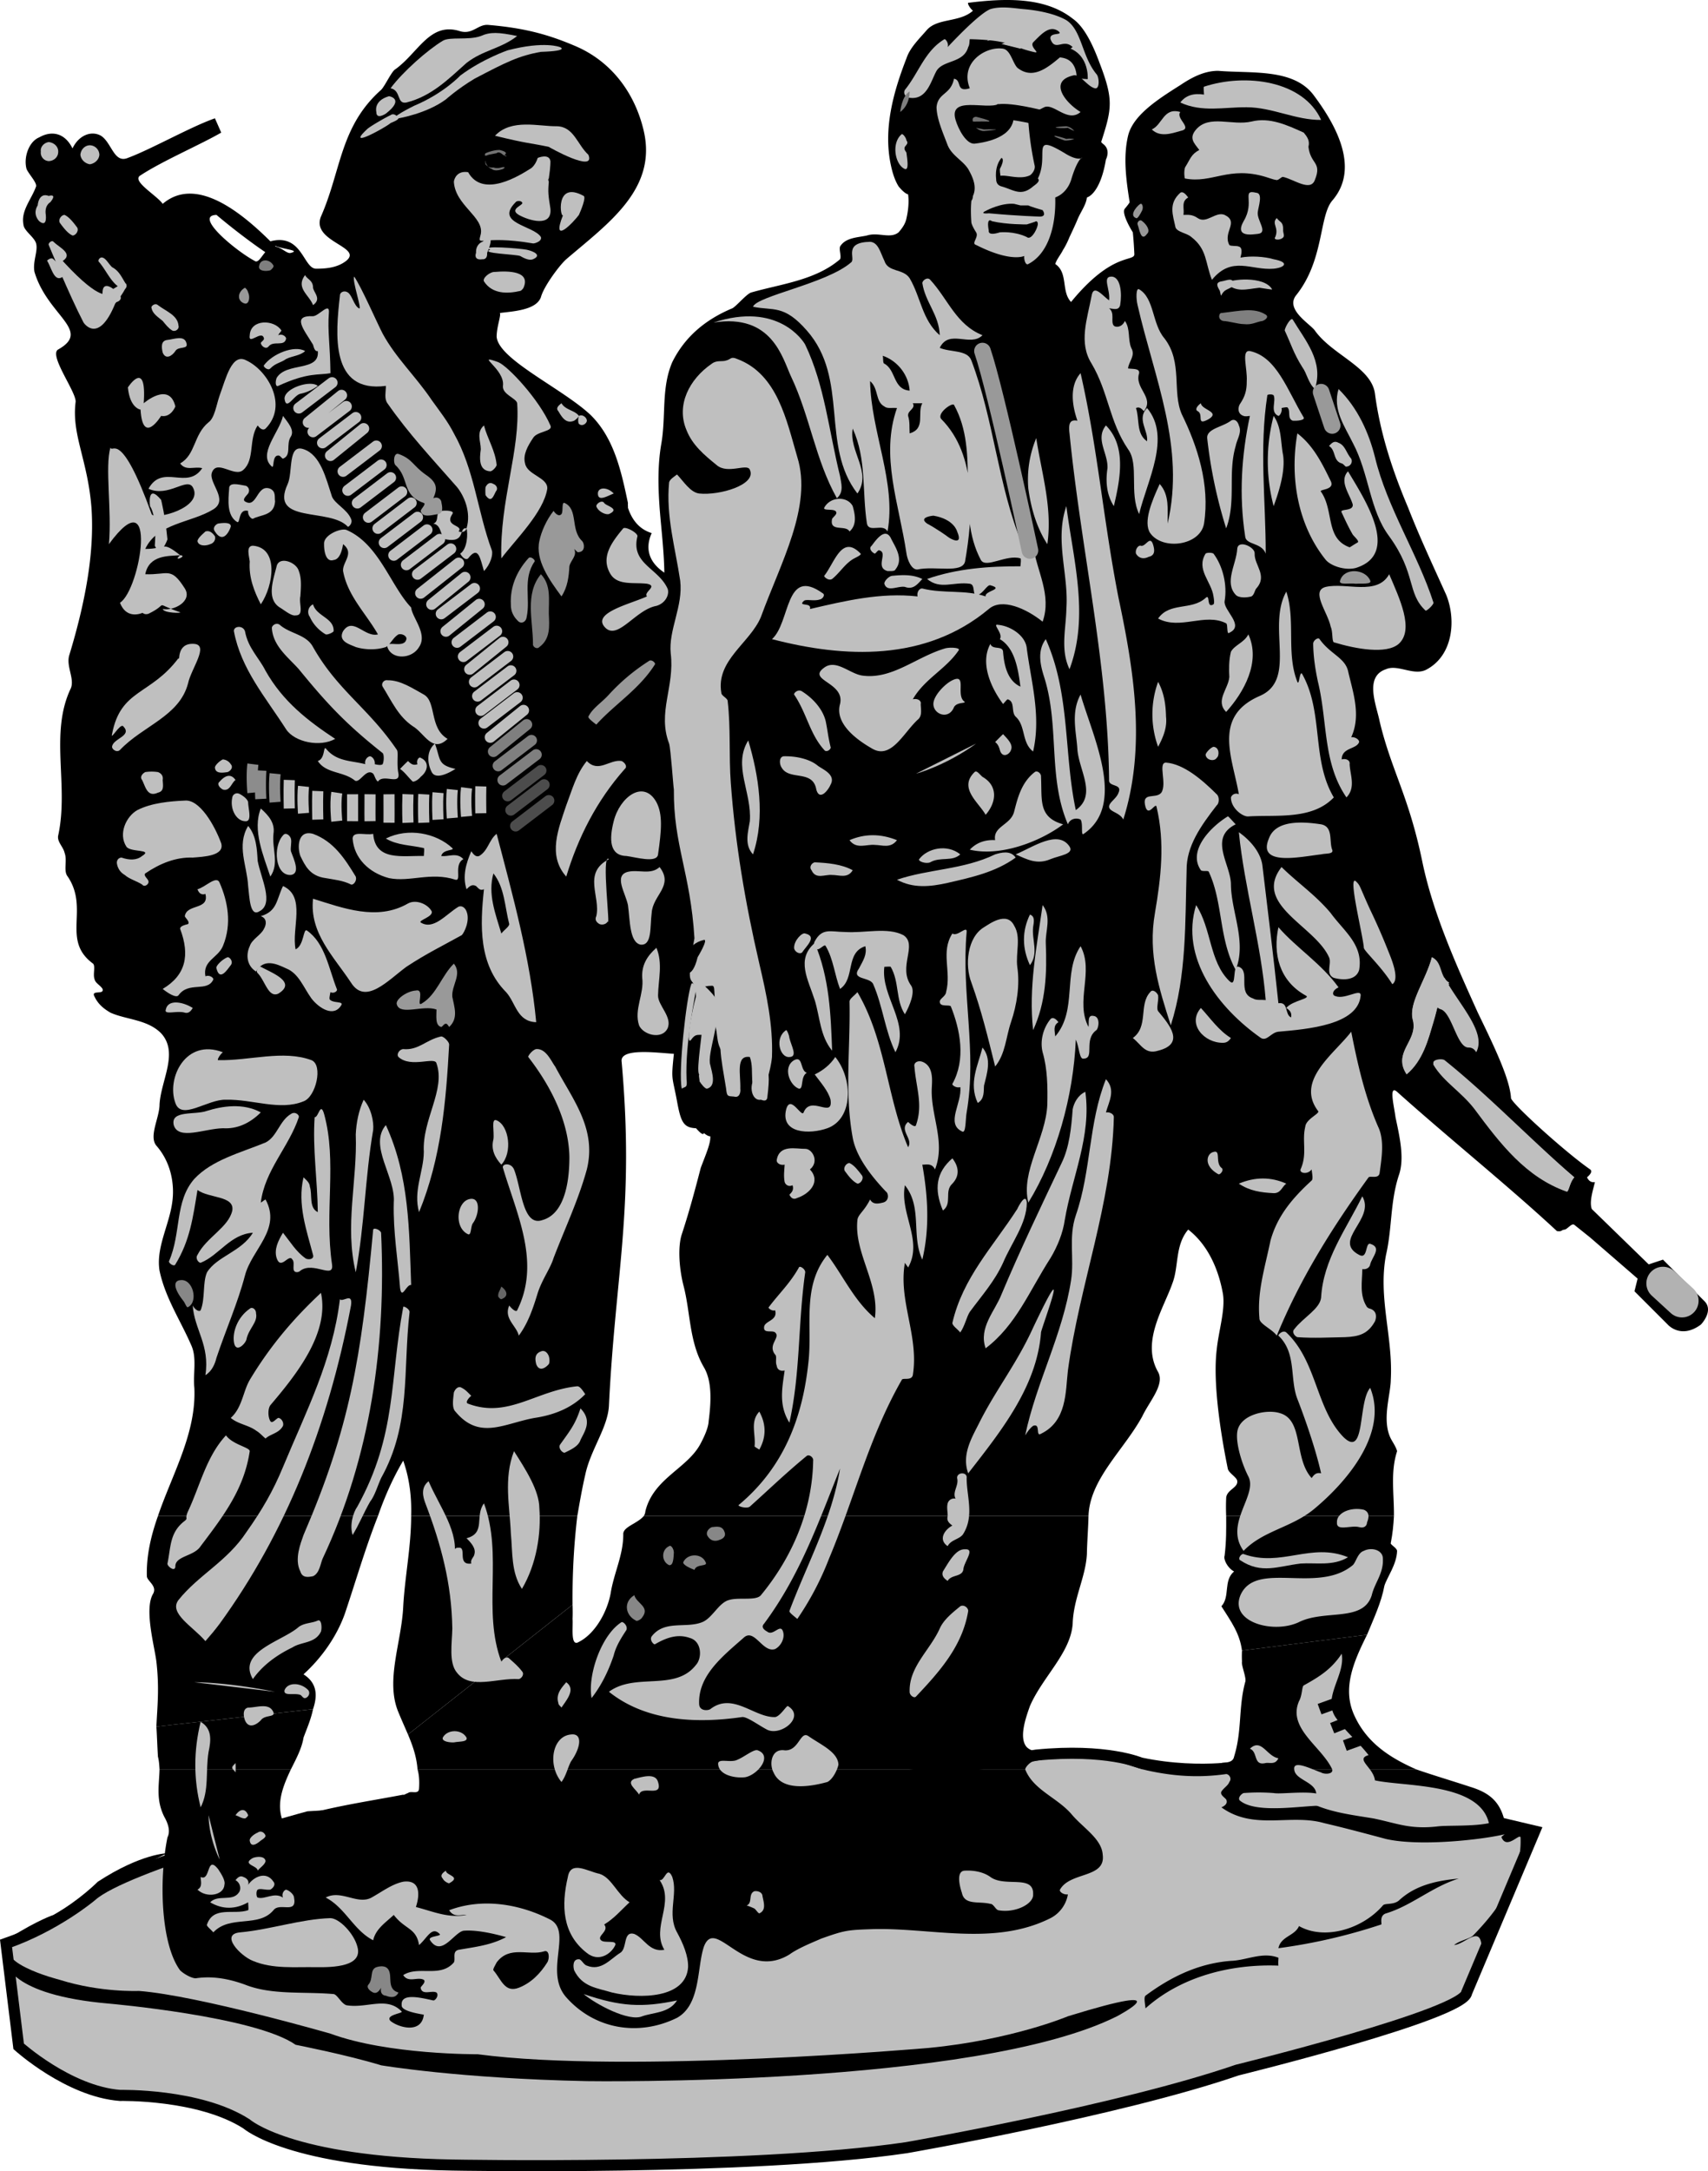 <svg xmlns="http://www.w3.org/2000/svg" width="107.926" height="137.168"><path fill="#bfbfbf" d="m96.98 115.678-4.301 10.2c-.133 1.367-14.5 4.898-14.5 4.898-7.45 2.567-20.899 4.902-20.899 4.902-9.86 1.461-28.699 1.098-28.699 1.098-10.293-.18-13-2.598-13-2.598-2.984-1.917-8-1.8-8-1.8-3.25-.254-6.402-3.102-6.402-3.102l-.797-6.5c3.133-1.086 5.398-3 5.398-3 2.074-1.883 13.7-5 13.7-5l35.402-2.2 10.597-1.698c4.438-.438 6.602.5 6.602.5 3.934.824 7.098.097 7.098.097l17.8 4.204"/><path fill="none" stroke="#000" stroke-width=".7" d="m96.98 115.678-4.301 10.2c-.133 1.367-14.5 4.898-14.5 4.898-7.45 2.567-20.899 4.902-20.899 4.902-9.86 1.461-28.699 1.098-28.699 1.098-10.293-.18-13-2.598-13-2.598-2.984-1.917-8-1.8-8-1.8-3.25-.254-6.402-3.102-6.402-3.102l-.797-6.5c3.133-1.086 5.398-3 5.398-3 2.074-1.883 13.7-5 13.7-5l35.402-2.2 10.597-1.698c4.438-.438 6.602.5 6.602.5 3.934.824 7.098.097 7.098.097zm0 0"/><path d="M9.98 95.776c-.438 1.242-.735 2.492-.7 3.8.012.306.664.61.399 1.102-.586.965.086 3.32.203 4.297.195 1.696.058 2.817 0 4.102l9.898-1.102c.274-.808.297-1.629-.601-2.199 1.164-1.058 2.093-2.398 2.601-3.8.688-2.036 1.29-4.137 2.102-6.2H9.979m16.001 0c0 1.918-.395 3.82-.5 5.7-.102 2.285-1.149 4.702-.301 6.702.203.497.418.97.601 1.399l10.399-8.2c-.016-1.894.078-3.73.3-5.6h-10.5m-15.898 15.999c-.027 1.027-.238 1.922.3 3 .31.543.364.98.2 1.3-.559 2.767-.398 6.782.8 8.4.243.238.755.519 1 .5 1.118-.165 2.161.062 3.098.402 1.696.675 3.72.43 5.602.597.234.032.473.582.8.703 1.29.227 2.563-.59 3.5.399.102.113-1.077.215-.702.601.527.422 1.968.817 2.101-.402-.57-.094-1.437-.27-1.398-.598-.074-.793 1.172-.48 2-.3.129.011.375-.325.199-.5-.289-.16-.918.207-1-.301 0-.09.363-.344.2-.5-.391-.219-.973.215-1.302-.3.957-.614 2.344.194 3.2-.802.125-.23-.125-.699.3-.797 1.051-.183 2.043-.289 3-.8-.925-.266-1.953-.47-2.699-.403-.61.133-1.383 1.68-2.101.602-.188-.277.773-.246.601-.399-.496-.511-.777.25-1.3.7-.176-1.098-.891-.973-1.598-1.903-.524.489-1.145.887-1.301 1.602-1.238-.633-1.758-2.055-3-2.7.977-.519 2.012.485 2.898 0 .684-.382 1.286-.85 2-1 1.047-.14 1.079.75.801 1.598 1.09.282 2.04.723 3.2.5-.344-.039-.786.203-1.098-.297 2.25-.847 4.648-.304 6.398.598 1.406.766-.422 3.293 1 4.902 1.809 2.04 4.59 2.485 7 1.297 1.508-.84 1.254-3.191 1.7-4.5.742-1.949 2.535 2.239 5.402.5.59-.43 1.629-.828 2-1 1.48-.527 1.676-.547 3.097-.597 3.73-.145 7.782 1.113 11.403-.7a2.083 2.083 0 0 0 1.097-1.5c-.293.036-.562-.183-.5-.3.633-1.145 2.895-.703 2.7-2.2-.059-1.03-1.278-1.718-2-2.601-.922-1.04-2.39-1.508-2.899-2.8.031-.028.028-.036 0 0H26.382c.105.35.125.773.098 1.198-.012.434-.504.125-.7.301-.14.043-.277.149-.3.102-2.586.492-5.153.84-7.598 1.699-.461-1.137.015-2.27.5-3.3h-8.3m62.097-.001c1.707.406 3.394.574 5.3.3.18.005.383.27.2.5-.078.224-.328.352-.5.602-.09.204.148.329.3.5.125.243-.082.41-.3.5 2.05 1.485 4.367.383 6.5 1 1.25.29 2.632.66 3.902 1 2.188.497 6.188.024 7.5-.3-.078.058-.242.18-.2.199.325.793 1.134-.274 1.2 0 .102 2.45-1.352 4.508-3 6.2-.234.218-.84.308-1.2.6.618-.035 1.505-1.097 1.7-.199.203.813-.754 1.637-.7 2.7 1.77-3.477 2.614-6.254 4.298-9.7-.82-.128-2.043-.234-2.098-.601-.297-1.317-1.035-1.844-2.2-2.2-1.171-.386-2.312-.722-3.402-1.1h-17.3"/><path d="M18.382 111.776c.36-.71.695-1.355.797-2 .183-.508.468-1.14.601-1.8l-9.898 1.1c.039.587.055 1.2.098 1.9.07.269.082.515.101.8h8.3m71.099 0c-1.66-.734-3.11-1.668-3.899-3.398-.789-1.711-.047-3.399.8-5.102l-7.902 1a7.423 7.423 0 0 0 0 .7c-.054.238.31 1.05.2 1.3-.434 1.621-.188 3.055-.7 4.7-.078.421-.601.355-.8.402-3.22.765-5.942-1.07-9.5-.903-1.008-.004-2.2.473-2.797-.097-.516-.575-.074-1.836.199-2.602.793-1.832 2.578-3.36 2.7-5.2.05-1.609.82-2.929.898-4.398.011-.718.086-1.66.101-2.402h-28.1c-.41.473-1.25.66-1.297 1.102.02 1.347-.594 2.48-.801 3.8-.23 1.204-1.02 2.61-2.102 3.098-.425.129-.261-1.016-.3-1.5.015-.32.008-.625 0-.898l-10.399 8.199c.305.73.54 1.394.602 2.2H64.78c.031-.165.305-.45.5-.5.961-.188 1.82-.329 2.602-.302-.621-.023 2.086.078 2 0 .765.325 1.52.567 2.297.801h17.3"/><path d="M77.48 95.776c.003.836.015 1.559-.098 2.5-.094.238.199.8.597 1-.695.586-.234 1.582-.8 2.2.605.96 1.16 1.702 1.3 2.8l7.903-1c.422-1.031.902-2.039 1.097-3.098.16-.523.782-1.351.801-2.203-.023-.199-.465-.414-.398-.5.117-.59.168-1.132.199-1.699H77.479"/><path d="M88.081 95.776c.016-1.39-.234-2.766.2-4.098-.071-.277-.274-.558-.4-.8-.581-1.172-.01-2.758 0-3.7.153-2.699-.816-5.195-.3-7.902.39-1.687.254-3.297.8-5 .384-1.058.071-2.414-.202-3.7-.067-.585-.453-2.097.101-1.6 3.25 2.913 7.047 5.96 10.102 8.8.367.04.222-.066.5-.098.203-.066.433-.418.597-.3l1 .8 3 2.598-.199.8 2.102 2.102s.82.95 2.097 0c0 0 .856-.882.2-1.5l-2.598-2.601-.902.3-3.598-3.5c-.164-.476.078-1.179.2-1.699-.259.047-.407-.109-.5-.3.152-.13.382-.364.198-.5-1.566-1.086-4.914-4.121-5-4.5-.074-1.2-.992-3.125-2.097-5.403H6.979c1.008.45 2.336.426 3.2 1.301 1.132 1.23-.012 2.969-.098 4.5-.004.848-.691 2.004-.2 2.602.946 1.074 1.165 2.488 1 3.597-.202 1.457-1.034 2.856-.8 4.301.363 1.723 1.324 3.14 2 4.7.379.82.105 1.804.2 2.702.132 2.86-1.391 5.426-2.302 8.098h13.903c.414-1.187.93-2.375 1.597-3.5.407 1.16.536 2.34.5 3.5h10.5c.149-.855.301-1.738.5-2.598.332-1.597 1.442-3.003 1.5-4.402.407-8.351 1.625-12.484.801-21.7-.133-.89 2.203-.57 3.301-.5-.18 1.724-.11 1.34.2 3 .237 1.298.405 1.669 1.198 1.7.157.172.461.512.5.3.266.243.438.212.403.2.035.445-.274 1.129-.602 2-.449 1.738-.797 2.98-1.199 4.2-.25.761-.18 2.081.098 3.202.457 1.704.355 3.59 1.3 5.2.551.93.438 2.312.301 3.398-.02.406-.254.938-.5 1.402-.824 1.598-2.988 2.2-3.5 4.297a.646.646 0 0 1-.101.301H68.78c.008.023.008.023 0 0 .082-2.344 2.23-4.16 3.399-6.3.457-.966 1.433-2.005 1-2.798-1.09-1.902.355-4.03.902-5.601.418-1.074.152-2.395 1-3.399 1.273.985 1.938 2.57 2.2 4.098.144 1.004-.282 2.316-.4 3.5-.3 2.488.49 6.465.7 7.5.043.281.605.563.598.8.05.43-.707.544-.7 1.102-.019.422-.011.782 0 1.098h10.602M39.679 32.077c.008-.094-.012-.184 0-.3-.422-2.005-.88-4.138-2.399-5.599-1.828-1.68-5.781-3.48-5.898-4.902 0-.64.304-1.39.199-1.5.781-.11 2.29-.16 2.598-1 .183-.695 1.199-2.047 1.601-2.398 2.63-2.254 5.75-4.41 4.899-8.102-.543-2.348-2.012-4.41-4.399-5.398-1.746-.743-3.258-1.118-5.398-1.301-.668-.078-.996.621-1.801.398-1.918-.62-2.629 1.344-4.102 2.403-.234.125-.656 1.062-.898 1.3-2.605 2.317-2.512 5.082-3.8 8-.645 1.602 2.683 1.907 1.6 2.797-.487.383-1.112.504-1.902.5-.828.012-.878-2.34-3-1.699.297.469 2.184.492 1.403.7-.258.093-.64-.43-1.102-.4-.594.099-.87 1.161-1.199.9-1.125-.594-3.89-2.856-2.402-2.9 1.543 1.313 5.082 3.974 4.402 2.7-1.676-1.781-5.281-5.547-7.8-3.398-.391-.555-2.012-1.457-1.4-1.801 1.407-.922 3.794-1.942 5.098-2.7l-.398-.902c-1.52.528-4.031 1.957-5.5 2.5-.879.371-1.02-.965-1.7-1.398-.605-.344-1.402-.04-1.8.8-.477-.98-1.312-1.148-2.102-.699-.671.274-1 1.29-.8 2 .136.32.656.852.601 1.098-.281.805-.969 1.531-.8 2.402.015.395.695.801.8 1.2.137.468-.23 1.164-.101 1.8.824 2.774 3.64 3.692 1.5 4.899-.618.344 1.12 2.644 1.101 3.3-.27 2.09.758 3.641 1 6.7h33.9m49.3 0c-.981-2.317-1.766-4.68-2.098-7.2-.219-1.69-2.7-2.445-3.801-4-.312-.425-1.855-1.308-1.2-2.199 1.79-2.214 1.458-4.988 2.298-6 1.863-2.14.047-5.046-1.2-6.703-1.293-1.664-3.886-1.324-6-1.5-.882-.004-1.683.422-2.398.903-1.398.882-2.988 1.894-3.3 3.199-.321 1.363-.118 2.808.1 4.2-.042.097-.3.401-.3.401-.266.29.5 1.5.5 1.5.05.493.078.942.098 1.399-.047.473-1.422-.152-4 3-.637-.66-.168-1.84-1-2.399.12-.347.324-.55.5-.902 0 0 .199-.293.402-.8 0 0 .356-.743.5-1.098.191-.473.555-.946.598-1.403 0 0 .832-.175 1.203-2.398 0 0 .34-.625-.203-1l-.098-.102c.684-2.129.793-2.672-.102-5-.386-1.05-.937-2.27-1.699-2.797-1.746-1.375-4.242-1.296-6.601-1-.063.04.117.352.3.5-.84.75-2.207.45-2.898 1.2-.453.53-1.078 1.12-1.3 1.8-.837 2.145-1.466 4.442-1 6.7.097.468.238.976.5 1.398.398.488.6.5.6.5.102.7-.1 1.5-.1 1.5-.055.309-.22.582-.5.902-.532.43-1.274-.03-2 .2-.587.132-1.348.12-1.7.699-.07.226.098.625 0 .8-1.547 1.333-3.738 1.563-5.602 2.098-.293.078-.918.84-1.199 1-1.715.715-3.011 1.813-3.8 3.403-.711 1.656-.38 3.402-.7 5.199-.226 1.332-.195 2.664-.101 4h47.3m-83.199 0c.145 2.121-.086 4.984-1.398 9.3-.223.7.34 1.481.098 2.098-1.368 2.84-.114 6.13-.801 9.301-.09.399.32.719.402 1.102.188.488-.094 1.148.2 1.5 1.382 2.058-.43 4.011 1.6 5.5.165.168-.026.691.099 1 .058.242.367.37.5.597.132.403-.778.024-.5.5.226.473.585.758 1 1h86.402c-1.27-2.816-2.8-6.152-3.5-9.5-.86-4.199-1.961-5.785-2.703-8.898-.203-1.024-.996-2.832.402-3.3.762-.337 1.79.476 2.598 0 1.676-.923 1.824-3.192 1.203-4.7-.824-1.828-1.68-3.649-2.402-5.5H41.679c.105 1.355.277 2.71.3 4.101-.902-.605-1.269-1.445-.8-2.5-.82-.253-1.266-.886-1.5-1.601H5.78"/><path fill="#bfbfbf" d="M51.081 86.077c-.371 3.512-1.57 6.637-4.402 9-.098.078.507.258.703.101 1.191-1.066 2.277-2.12 3.597-3.203.16-.113.438.106.403.301-.051 3.184-1.352 6.14-3.301 8.5-.309.371-1.371.117-2 .3-.664.165-1.047 1.126-1.7 1.4-1.034.421-2.386-.157-3.202.902-.153.234.129.53.203.5.742-.434 1.457-.668 2.199-.403.762.203.8 1.258.398 1.703-1.316 1.704-3.835.465-5.5 1.7 2.301 1.843 5.438 2.027 8.403 1.597.304-.047 1.054.52 1.597.801.875.422 2.438-.82 1.301-1.5-.101-.004-.48.649-.8.7-1.32.042-2.68-1.602-4.098-.5-.153.097-.668.128-.703-.298-.09-1.8 1.46-3.027 2.8-4.203.688-.664 1.207.973 2 .703.36-.183.633-.687.5-1.101-.164-.543-.62.308-1 0-.199-.11-.406-.281-.199-.5 2.266-3.047 3.434-6.395 4.801-9.8-.523 3.218-2.07 5.995-3.2 9-.01.105.313.335.5.5a18.5 18.5 0 0 0 2-3.802c1.602-3.808 2.52-7.664 4.598-11.297.055-.164.606.075.7-.3.402-2.48-.926-4.684-.5-7.102.062.113.152.203.203.3.96-1.702-.543-3.405-.203-5.198 1.12 1.394.386 3.187 1.101 4.699.48-2.035.348-4.024 0-6 .25.008.594-.121.801.3.695-1.757-.309-3.449-.2-5.199.016-.406.118-1.328-.6-1.601-.305-.106-.555.074-.5.3.1 1.321.558 2.403.1 3.7-.038.172-.327-.031-.5-.2-.609.52.348 1.063 0 1.598-1.343-3.148-1.405-6.738-3.202-9.797-.192.227-.493.41-.5.598.062 2.887-.32 5.77.203 8.602.215 1.172 1.113 2.36 2.097 3.398.172.11.227.606-.199.7-.277.066-.625.14-.8-.2-.372.75-.766.945-.801 1.3-.223 2.079 1.414 4.013 1.101 6.2-1.308-1.098-2-2.676-3-4-1.633 2.004-.93 4.496-1.199 6.8m11.5 32.501c-.516-.371-1.191-.422-1.602-.399-.57 0-.355.946-.199 1.399.168.812 1.074.512 1.801.7.195-.005.324.355.5.401 1.047.196 2.238-.386 2.2-1 .054-1.28-1.778-.425-2.7-1.101m19.5-11.102c-.738 1.72 1.43 2.856 2.098 4.301.09.309-.477.336-.7.2-.593-.2-1.77-.821-1.699-.2.055.84 2.008.79 1.2 2.2 1.195.535 2.492.687 3.8.902 1.496.304 2.313.715 4.102.5.652-.07 2.207.011 3.199-.2-.586-2.57-5.328-2.296-7.2-2.703-.097-.82-1.273-1.343-.402-1.597-.812-1.02-1.386-1.395-2.097-2.403-.824-1.273.644-2.64.398-4-.644.961-1.347 1.418-2.398 2-.125.075-.086.618-.301 1m0-5c1.656-.812 4.063.024 4.598-1.699.187-.789.75-1.371.703-2.3.008-.548-.703-.758-1.203-.5-.39.12-.496.718-.7.902-2.222 1.851-6.12-.325-7.097 1.898-.711 1.715 2.11 2.461 3.699 1.7m.899-7.098c2.117-1.743 4.761-4.84 3.601-7.7-.793.903-.277 4.504-1.7 3.098-1.745-1.808-1.655-4.758-3.6-6.598-.22-.18-.524.145-.5.2 1.163 1.101.702 2.718 1.198 4 .442 1.132 1.149 3.125 1.5 4.699-.304-.07-.453.086-.597.3-1.137-1.245-.492-3.663-2-4.1-.832-.274-2.563.081-2.703 1.198-.098.723.297 2.016.703 2.801.613 1.184-1.555 2.98-.301 4.7 1.211-1.266 2.992-1.462 4.398-2.598m-2.699-17c-.37 1.777-.847 3.246-.699 4.898-.023.363.777.664 1.098 1.102 1.445-3.524 3.418-6.711 5.8-10 .122-.114.66.129.7-.301.136-.969.304-2.059-.098-2.899-.852-1.953-1.3-3.988-1.7-6-1.05 1.383-3.542 3.079-2.1 5 .175.16-.755.5-.802 1-.226.907.145 1.72-.3 2.7-.07.246.449.343.703 0 .015.23.11.593 0 .699-1.211 1.113-2.168 2.23-2.602 3.8"/><path fill="#bfbfbf" d="M84.98 84.475c.898-.035 1.46-.203 1.902-1 .094-.226.148-.648-.301-.797-.121-.027-.121-.043-.2-.101-.5-.762-.3-1.617-.3-2.399.266.036.469-.101.5-.3.11-.47.773-1.067 0-1.301-.324-.086-.14 1.008-.7.7-1.73-.915 1.055-2.263.2-3.7-1 2.05-2.469 3.984-2.602 6.398-.078.723-1.136 1.258-1.699 2-.168.184.035.442.2.5 1.035.075 2.023.016 3 0m-56.399 18.403c-.016.925-.242 2.172.3 2.8.848 1.086 2.52.31 3.9.399.163-.027.386-.309.198-.5-.226-.3-.511-.547-.8-.8-.172-.18-.375.038-.5.198-1.215-3.222.12-6.746-1.098-10-.598.797.137 1.883-1.102 2.203.293.286.602.641.5 1-.023.211-.277.329-.199.598-.93.125-.25-1.058-.8-1-.403-.023-.266.43-.301.7.379-1.65-.903-3.274-1.598-4.9-.52.415-.348 1.005-.2 1.4.997 2.609 1.657 5.074 1.7 7.902m3.699-6c.117 1.16.004 2.453.7 3.5.933-1.586 1.218-3.5 1.101-5.102-.012-1.121-.86-2.433-1.602-3.598-.671 1.735-.265 3.493-.199 5.2m-18.398 5.699c4.133-5.688 6.832-12.379 8.297-20.102.129-.879-.528-.175-.7-.398-.472 3.883-2.109 7.023-3.597 10.601-.625 1.516-1.332 2.73-2.301 4.098-1.219 1.863-3.027 2.711-4.3 4.3-.645.84.913 1.68 1.698 2.602.313-.355.602-.699.903-1.101m6.5-4.102c3.039-6.437 4.027-13.539 3.699-20.597-.047-.172-.441-.348-.5-.2-.754 8.168-1.5 12.57-4.402 19.297-.172.504-.598 1.52-.2 2.301.13.426.497.36.801.3.414-.179.477-.82.602-1.1"/><path fill="#bfbfbf" d="M12.679 97.678c1.5-1.98 2.75-3.64 3.101-6 .008-.242-1.086-.414-1.5-1-1.246 1.348-1.633 3.165-2.398 4.797-.235.516.031.395-.203.602-.973.734-.875 1.66-1.098 2.7-.023.167.469.554.5.198-.031-.687 1.184-.644 1.598-1.297m3.5-7.3c.257.152.41.351.601.5.309-.293.856-.328 1.102-.801.07-.234-.125-.496-.301-.5-.156.062-.379.394-.5.2-.152-.259-.164-.763 0-1 1.656-1.946 3.746-4.567 3.2-7.099-1.766 1.645-3.239 3.399-4.5 5.5-.43.739-.477 1.754-1.2 2.399.484.402 1.11.445 1.598.8m2.703 12.399c-1.016.906-3.918 1.559-2.903 3.3.63-.894 1.547-1.542 2.5-2 .563-.37 1.438-.241 1.801-1 .074-.23.04-.8-.199-.698-.379.175-.82.133-1.2.398m30.7 7.801c-.867-.129-.98.906-.7 1.398.509 1.176 2.247.922 3.4.602.363-.18.655-.828.698-1.102-.035-.797-1.125-1.257-1.898-1.797-.523-.359-.59.957-1.5.899m-3 .601c-.43.215-1.266-.148-1.2.297.063.664 1.044.875 1.7.801.766-.129 1.781-1.34.8-1.7-.245-.093-.839.415-1.3.602m-10.5.098c.625-.863.75-1.797 0-1.7-1.191.102-1.496 1.935-.602 3 .293-.386.391-.898.602-1.3M33.78 89.577c1.184-.176 2.34-.61 3.2-1.5-.133-.192-.325-.504-.5-.5-2.59.258-4.376 2.055-6.899 1.101-.2-.062.008-.347.2-.5-.184-.16-.337-.375-.602-.5-.192-.136-.41.04-.5.297-.047.414-.137.977.101 1.203 1.516 1.832 3.09.739 5 .399m2.899 1.398c.242-.52.78-1.21 0-2-.328 1.012-.653 1.395-1.297 2.301-.11.215.14.504.297.5.367-.183.867-.394 1-.8m-2.699-9.298c.3-.902.789-1.523 1-2.203.726-1.894 1.57-3.664 2.101-5.597.64-2.586-.91-4.434-2-6.5-.246-.32-.57-1.149-1.2-1.102-.234.047-.534.434-.5.5 1.5 1.934 2.555 4.137 2.598 6.3.004 1.255-.187 3.571-1.699 4-1.261.446-1.324-2.007-1.8-3.198-.2-.457-.77-.364-.7-.102.887 2.988 2.399 5.988.899 9-.063.14-.332-.078-.5-.3-.364.831.465 1.28.601 1.902.598-.793.922-1.785 1.2-2.7m15 3.899c.132.113-.009.465.101.7.023.233.219.37.5.3-.156 1.121-.39 2.191.3 3.3.708-3.19.536-6.28 1-9.5.005-.214-.359-.445-.402-.3-.558 1-1.265 1.652-1.898 2.5-.086.031.176.277.398.2.192.683-.714.651-.699 1.1-.015.372.52.145.7.301.363.329-.5.77 0 1.399m12.902 4.301c-.469.941-1.133 2.007-.703 3.199 2.09-2.684 4.34-5.484 4.601-8.899.008-.226 2.106-5.785-.5-.3-1.031 2.273-2.34 3.894-3.398 6m-2 5.898c-.07.285.058.422.297.602-.457.234-.93.87-.297 1.3.215-.43.797-.43 1-.8.687-1.14.195-2.364.199-3.5.055-.407-.625-.387-.602 0 .125.476-.324.875-.097 1.3a.421.421 0 0 0-.5.297c-.07.266.004.54 0 .801m1 3.301c.098-.488.73-1.242.098-1.2-.59-.035-1.028.81-1.399 1.4-.101.284.09.448.3.6.235-.437.981-.222 1-.8m-1.499 3.801c-.61 1.37-1.953 2.418-1.903 4-.011.215.286.437.403.3 1.535-1.62 2.937-3.218 3.297-5.402.008-.203-.27-.426-.5-.3-.516.421-1.043.843-1.297 1.402"/><path fill="#bfbfbf" d="M67.98 76.776c-.477 1.395-.086 2.73-.301 4.102-.535 3.46-2.192 6.433-2.899 9.8.14-.218.293-.449.5-.601.504-.192.133.723.5.5 1.649-.805 1.543-2.652 1.7-4 .742-5.469 2.773-10.516 2.902-16 .008-.18-.23-.34-.5-.3.187-.688.64-1.411 0-2.099-1.106 2.754-.926 5.793-1.903 8.598m-1.597 2.699c.445-.746.785-1.593.898-2.398.473-2.774 1.692-5.3 1.301-8.102-.484.22-.727.723-.8 1.102-.087 1.187-.212 2.402-.7 3.398-1.328 2.801-2.629 5.512-3.8 8.301-.403 1.043-1.462 2.098-1 3.402 1.925-1.46 2.753-3.609 4.1-5.703m-2.999.301c.531-1.262 1.5-2.484 1.5-3.8-.063-.66-.524.226-.602.402-1.543 2.394-3.445 4.343-4.101 7.199-.004.172.316.379.5.601.304-.445.39-.972.601-1.3.797-1.078 1.563-1.926 2.102-3.102"/><path fill="#bfbfbf" d="M66.179 69.776c-.09 2.14-1.696 4.223-1.2 6.2 1.766-2.88 2.848-6.7 3-10.298.223.465.215 1.278.5 1.2.723-.024-.035-1.192.801-1.801.145-.113.27-.867-.199-.899-.379-.07-.258.418-.3.7-.86-1.63.366-3.493-.5-5.102-1.153 1.695-.173 4.027-1.602 5.7-.024-.337-.157-.68.203-.9-.106-.144-.324-.37-.5-.198-.488.593-.672 1.418-.5 2.097.308 1.051.32 2.188.297 3.301m-5.098.5c.668-3.879-.348-7.508 0-11.398.043-.453-.586.324-.902.097-.758 1.172-.047 2.403-.399 3.704-.015.253-.398.406-.398.597-.008.371.617.172.699.3.594 1.481.961 3.353.098 4.9-.035.066.23.285.5.203.12 1.003-.934 2.292.101 2.796.27.192.219-.777.301-1.199"/><path fill="#bfbfbf" d="M63.882 64.577c.375-1.102.57-2.356.398-3.5-.11-.89.258-1.867-.199-2.602-.453-.925-1.547-.117-1.902.102-1.059.633-1.23 2.398-.797 3.5.648 1.808 1.035 3.433 1.5 5.3.66-.816.676-1.85 1-2.8m-12.703 9.301c.61-.489.152-1.305-.297-1.301-.586.012-1.63-.297-1.801.7-.035.194.219.362.5.3-.02.351-.074.715 0 1.101.059.18.258.317.5.2.098.304-.059.453-.2.597.083.176.235.348.5.203.763-.253 1.513-1.023.798-1.8m1.101-2.602c1.633-.59 1.633-3.101.5-4.5-.324.492-.777.852-1.3 1.102.378.511.859 1.047 1 1.597.18 1.23-1.258-.32-1.7.801-.133.356-.832-1.168-1.101-.2-.39 1.556 1.496 1.599 2.601 1.2m1.102-12.398c-.903-.008-1.43-.282-1.903.597-.132.246.075.512.2.5.207-.047.441-.37.5-.199.484.824.554 1.797.902 2.7.973-.669.32-2.29 1.598-2.7.117.531-.137.899-.399 1.402-.535.75.692.516.899 1 .613 1.422.75 2.965 1.402 4.297.973-1.793-.941-3.515-.7-5.398-.023.008.36-.031.4 0 .558.957.3 2.09.898 3 .324-.578.652-1.41.402-1.8-.875-1.196.438-2.59-.5-3.2-1.012-.524-2.457-.11-3.7-.2m-4.601 7.899c.074-2.004-.344-3.96-.8-5.898-.907-3.914-1.52-7.59-1.801-11.403-.13-1.738.004-3.453-.2-5.199-.015-.176-.398-.32-.398-.5-.36-2.062 1.816-3.152 2.5-4.8 1.238-3.403 3.27-6.997 2.3-10.098-.675-2.293-1.245-5.246-3.8-6.2-.414-.183-.398.032-.7.098-.253.09-.593-.039-.902.2-1.414.964-2.277 2.617-1.597 4.203.363.925 1.101 1.554 1.898 2.199.7.613 1.946-.137 2.102.3.445.946-1.922 1.637-3.203 1.5-.559-.074-.977-.757-1.399-1.203-.176.137-.46.305-.5.5-.207 2.133.39 4.125.7 6.204.199 1.605-.75 3.12-.598 4.597.262 2.121-.856 3.715-.102 5.7.106.35.262 2.706.301 2.902-.031 3.515 1.047 5.242 1.3 9.398-.089.5-.237 1.211-.202 1.403-.293 1.875.218.777.3 2.296.325.325-.296-.703 1-.699.38-.047-.18 1.238.801 1.403-.472 2.222-.246 2.968.102 5.097.05.504.098.469.5.5.344.102.43-.27.398-.5.031-.887-.308-2.137.602-2 .347.961-.219 2.035.797 2.7.136-.891.515-1.755.601-2.7m-8.199 60.602c.738-.258 1.688-.196 2.2-1-2.204.46-3.56.394-5.9-.403.759.637 2.852 1.766 3.7 1.403m-1.902-1.5c1.78.418 4.668.37 4.8-1.602.02-.703-.316-1.5-.699-2.2-.644-1.16.074-2.405-.3-3.5-.34-.765-.465.278-.801.2.992 1.442-.555 2.988.3 4.402-.957.176-1.273-.746-1.898-1-.742-.214-.422.938-.902 1.2-.614.386-1.192 1.168-2.098.8-.195-.046-.348-.41-.5-.402-.41-.015-.367.484-.3.7.515 1.05 1.425 1.109 2.398 1.402"/><path fill="#bfbfbf" d="M38.179 121.577c.636-.379 1.093-.934 1.601-1.399-.773-.464-1.117-1.554-1.898-1.8-.746-.149-1.824-.871-2 .199-.418 1.781-.367 3.594 1.199 4.8.75.606 1.547.063 1.8-.5.099-.34-.698-.093-.902-.3-.3-.274.543-.57.2-1"/><path d="M31.382 123.975c.828-1.097 2.027-.394 3-.699.332-.121.355.457.199.7-.43.687-1.016 1.296-1.8 1.6-.895.34-1.106-.53-1.602-1.1-.051-.06.113-.325.203-.5"/><path fill="#bfbfbf" d="M40.081 112.378c-.562.254.137.675.3 1 .184-.63 1.52.226 1.2-.801-.164-.606-1.039-.309-1.5-.2M19.98 124.276c1.081.016 2.972-.035 2.601-1.3-.207-.81-1.121-1.778-1.7-1.798-1.855.055-3.788.72-5.702.899-1.32.113.027 1.5.8 1.8 1.266.532 2.676.372 4 .4"/><path fill="#878787" d="M23.28 125.378c-.144.172.063.386.301.5.215.093.375-.086.5-.301-.07.289.066.488.3.5.266.105.614.18.798-.2-.875-.25-.227-1.273-.797-1.6-.18-.083-.399-.067-.602 0-.433.16-.176.733-.5 1.1"/><path fill="#bfbfbf" d="M17.28 120.678c.387-.527 1.504.293 1.301-.8 0-.168-.262-.43-.5-.5-.137.02-.305.27-.2.5-.57-.367-1.144.144-1.6 0-.09-.04-.114-.407 0-.5.171-.098.495.039.8 0 .164-.094.36-.309.2-.5-.47-.72-1.274-.29-1.602.199.078-.242-.063-.414-.297-.5-.223-.121-.38.059-.5.2.37.222.347.64.199.8-.418.578-1.3.082-1.8.601.777.458 1.59.458 2.398 0 .004.184.043.47 0 .5-.903.31-2.188-.289-2.598.899-.07.086.254.32.398.5 1.06-1.129 2.84-.266 3.801-1.399"/><path fill="#bfbfbf" d="M12.679 118.577c.004.273.136.617-.2.8.567.551 1.665.36 1.7-.3.082-.277-.211-.715-.399-1-.746-.93-.46.812-1.101.5m.5-7.899c.152-.699.242-1.468-.5-1.902-.45 1.828-.45 3.637 0 5.402.55-1.082.3-2.277.5-3.5m10.902-17.3c1.902-3.399 1.371-6.743 1.8-10.5-.015-.211-.421-.407-.402-.301-.859 4.547-.39 8.066-2.898 12.601-.266.372-.5 1.168-.3 1.797.41-.664.687-1.375 1.1-2.097.313-.403.473-1.008.7-1.5M15.48 80.577c.425-1.649 2.324-2.906 1.3-4.8-.105.046-.191.136-.3.198.246-2.043 1.777-3.511 2.402-5.398.039-.145-.242-.387-.5-.2-.723.423-.875 1.438-1.602 1.801-1.613.66-3.375 1.098-4.5 2.297-1.254 1.43-.816 3.41-1.601 5.203-.047.106.324.38.402.2.926-1.512 1.11-2.957 1.398-4.7.727.536 2.352.352 2.2 1.297-.235 1.067-1.63 1.684-2.2 2.801-.16.23.075.512.2.5 1.175-.473 1.863-1.805 3.3-1.898-.722 1.199-2.273 1.488-2.898 2.5-.289.652-.102 1.648-.402 2.398-.118.137-.387-.078-.5-.3.097 1.507 1.093 2.492.8 4.402.434-.27.614-.746.7-1.102.62-1.848 1.347-3.465 1.8-5.2m3.501-.3c.828-.613 2.14.567 2-.398-.493-3.348.331-6.473-.5-9.5-.235-.813-.356.234-.598.199-.137 2.008.18 3.98.199 6-.578-.277-.332-1.11-.5-1.602-.012-.261-.219-.418-.402-.597-.407 1.703.207 3.39.601 4.898.098.309-.367.332-.5.2-.574-.41-.945-1.032-1.398-1.598-.301.496-.574 1.05-.403 1.597.27.813.774-.32 1 .102.153.156.004.539.102.7.059.124.29.12.398 0m3.501-8.599c.109 2.883-.715 5.77 0 8.7.566-3.024.578-5.938 1.101-9 .047-.465-.105-1.356-.602-1.903-.316.7-.464 1.434-.5 2.203m-8.199-2.203c1.692-.039 3.395.715 4.899.102.78-.274 1.257-2.3.5-2.602-1.793-.664-3.914.047-5.899 0-.07-.004.09-.324.301-.5-2.355-.902-3.574 1.653-3 3.203.383 1.141 2.035-.246 3.2-.203"/><path fill="#bfbfbf" d="M14.081 71.276c.895.059 1.703-.305 2.398-1-1.113-.61-2.44-.398-3.398-.098-.758.278-2.32-.062-2.102.899.29.976 1.946.223 3.102.2m12.699 1.499c-.008 1.234-.683 2.469-.3 3.8 1.406-3.425 1.706-7.01 1.902-10.6-.016-.173-.34-.497-.5-.5-.965.206-1.422.89-2.403.8-.222.008-.453.313-.3.5.793.719 2.308-.05 2.402.402.594 1.665-.914 3.551-.8 5.598m-1.899 3.199c-.047 1.844.265 3.637.398 5.403.114.761.39-.25.7-.2-.126-3.437-.106-6.867-1.598-10.101-1.11 1.305.633 3.27.5 4.898m6.297-4c-.16.614.066 1.13.5 1.602.718-.762.492-2.461-.297-2.8-.367-.161-.137.694-.203 1.198m.801-9.297c.617.684.683 1.86 1.902 1.899-.38-4.027-1.465-7.945-2.5-11.899-.477.364-.535 1.06-1.102 1.399-.21.086-.37-.106-.5-.3-.34.788-.566 1.585-.3 2.401.156-.148.324-.355.601-.203.137.125.246.32.5.203-.25 2.305-.336 4.754 1.398 6.5"/><path fill="#999" d="M28.581 62.975c-.062-.734.64-1.425.098-2.097-.766.75-1.094 1.953-2 2.5-.434.324.203-.938-.399-.801-.562.027-1.347.582-1.199.898.219.688 1.672-.004 2.5.301.008.344-.11 1.012.3 1.102.079-.008.18-.227.298-.2.062-.027.152.125.203.2.601-.551.32-1.266.2-1.903"/><path fill="#bfbfbf" d="M25.679 61.077c1.277-.84 2.257-1.309 3.5-2 .152-.149.539-.922.3-1.5-.074-.203-.265-.387-.5-.3-.8.48-1.582 1.51-2.398 1-.156-.138.8-.36.7-.7-.247-.469-1-.777-1.5-.5-1.958 1.129-4.122.281-6-.3-.239 2.163 1.312 3.655 2.398 5.3.914 1.445 2.332-.14 3.5-1m-6 2c.476.617 1.433 1.234 1.902.398.09-.222-.496-.101-.7-.297-.109-.015-.046-.273 0-.5.216.122.485-.082.4-.203-.512-1.3-.743-2.902-1.9-3.699-.226-.105-.171.95-.702 1.2-.274-1.321.68-3.337-.797-4-.418.863-.356 1.593-1.403 1.902.403.14.36.53.2.8-.184.395-.758.653-.899 1.098-.258.555-.18 1.238.399 1.602.496-.848 1.28-.493 1.902-.2.793.31 1.086 1.188 1.598 1.899m-5.598-3.301c.598-1.426.293-2.871-.2-4-.19-.516-.905.277-1.402.402.082.23.23.387.5.297.262 1.032-1.18.606-1.3 1.403-.004.082.351.355.203.5-.196.05-.52.132-.5.3.629 1.665.36 2.93-1.102 3.797.301.246.848.602 1 .403.64-.907 1.82-.164 2.2-1 .023-.106-.243-.313-.5-.2-.184-.992.78-1.148 1.101-1.902m-6.402-5.598c.492.168.949.184 1.3-.101.73-.453-.773-.207-1-.602-.511-.8-.011-1.898.7-2.297.89-.457 2.086-.562 3-.601.925-.09 1.867 1.52 2.3 2.7.223.8-1.125.847-1.8.901-1.059-.039-2.07.368-3 1-.145.137.187.344.203.5.043.176-.254.407-.403.2-.375-.235-.793-.336-1.097-.602-.504-.293-.5-.8-.5-.8.031-.305.297-.298.297-.298m8 1.797c.086.676.101 1.97.703 1.602.965-.48.098-2.102-.102-3.2-.039-.714-.082-1.59-.601-2.199-.743 1.243-.067 2.504 0 3.797m1.601-3.297c.11-.69-.312-1.164-.8-1.601-.544 1.344.167 2.984.601 4.3.582-.82.094-1.765.2-2.699"/><path fill="#bfbfbf" d="M18.382 53.776c-.04-.254.062-.547 0-.8-.074-.216-.336-.423-.5-.2-.649.707-.504 2.563.5 2.5.597-.09.219-.93 0-1.5m2.199 1.699c.512.094 1.09.145 1.598.403.14.058.394-.223.3-.5-.69-1.13-1.39-2.22-2.699-2.7-.965-.265-1.004.84-.8 1.399.292.594.585 1.266 1.601 1.398m4 0c1.332.27 2.64-.41 4.2.102.413.098-.13-.965.5-1.3-.415-.458-.95-.134-1.4-.2.106-.45.88-.324.7-.5-1.02-.95-2.793-1.309-4.2-.602.731.434 1.56.41 2.4.602.042 0 .015.297 0 .5-1.34-.035-3.063.351-3.2-1.399-.488.11-1.281-.207-1.3.297.089 1.235 1.023 2.164 2.3 2.5m11.199-4.597c-.472 1.43-1.21 3.144 0 4.5.746-2.461 1.914-4.79 3.7-6.801.19-.156-.009-.41-.2-.5-.754-.125-1.46.781-2.199 0-.664.805-.926 1.816-1.3 2.8m2.999 1.001c-.289 1.125-.281 2.175.801 2.199.59.074 1.934.476 2-.102.219-1.53.305-2.52-.102-3.297-.816-1.468-2.32-.32-2.699 1.2m.899 5.3c.136.965.093 2.356.8 2.5.739.07.586-1.148.7-2 .066-1.14 1.418-1.707.5-2.902-.567.516-1.32.14-2 .3-.918.231-.16 1.317 0 2.102m.902 4.598c.133 1.02-.535 1.992-.2 3 .25.59 1.423.934 1.798.2.332-.727-.618-1.458-.598-2.098.02-1.02.309-2.004-.102-3-.593.515-.945 1.101-.898 1.898m-2.902-3.898c-.118.238.027.402.203.5.281.11.55-.102.5-.2.242.758-.422-4.37.098-3.902-1.696.875-.508 2.387-.801 3.602"/><path d="M31.679 58.975c-.383-1.28-.864-2.504-.5-3.797.715.91.71 2.086 1 3.2-.004.164-.325.37-.5.597"/><path fill="#bfbfbf" d="M35.179 7.975c-1.114.02-2.871-.5-3.899.602 2.117.516 2.117.433 3.399.7-.04-.005 2.996 1.706 2.5.5-.7-.634-.914-1.782-2-1.802m-1.699 2.703c-.59.368-2.961 1.891-3.899.2-.656-.106-.867.351-.902.597.078 1.5 1.906 2.22 1.703 3.301-.238.91-.067.027 3.297.602.078.02.59-.13.5-.403-.45-.738-2.95-.847-1.598-2.199.059-.105.355-.098.398 0 .215.168-.87.402-.199.8.617.349 2.121.817 2-.398-.129-.812-.164-1.02-.101-1.703-.047-.093-.043-.164 0-.199.12-.808.101-1.098.101-1.098-.078-.507-.8-.203-.8-.203-.192.578-.5.703-.5.703m3.101 2.899c.121-.27.469-1.102.3-1.2-1.859-1.019-1.452 1.528-1.3 1.2-.797 2.008.676.441 1 0m-3.301 2.199c-.437-.086-3.035-.293-2.3 0-.696.238 1.667.285 1.902.402.312.184.586.282.797.2.629-.27-.051-.532-.399-.602m-.398 2.602c.125-.055.21-.215.199-.2.469-1.066-.988-1.07-1.8-1-.317-.023-.813.391-.7.598.52.8 1.461.797 2.3.602M29.48 3.975c1.042-.812 2.187-.902 3.199-1.699-1.18-.242-1.692-.27-2.297 0-.778.285-1.961.027-2.403.3-.933.56-2.507 1.934-3.3 3 .683.134.37 1.02 1 .9 1.578-.395 2.64-1.462 3.8-2.5"/><path fill="#bfbfbf" d="M34.179 3.276c-1.39.246-2.207.652-4.2 1.7-1.097.66-1.8 1.3-1.8 1.3-1.22.906-3 1.2-3 1.2-.864.113 1-.798 1-.798 1.867-.785 2.902-1.902 2.902-1.902 1.402-1.05 3-1.598 3-1.598 2.332-.605 3.3-.203 3.3-.203s.657.243-1.202.301M31.78 24.378c-.058.539.848.777.899 1.097.21 2.98-1.114 6.168-1 9.801.89-1.18 2.675-2.914 2.902-4.398.055-.72-1.273-.864-1.402-1.602-.153-.547.18-1.121.5-1.598.246-.445 1.297-.406 1.101-.8-.71-1.64-2.683-3.754-3.3-4-1.555-.563.449.43.3 1.5m19.2-3.5c2.699 3.062.847 7.261 3.199 10.3.941-1.355-.555-2.664-.297-4.101.883 1.937.582 3.945.898 6 .13.61 1.024-.05 1.301.5.57-3.09-1.043-6.274-1.102-9.5.551.46.317 1.289.903 1.601.172.153.484.07.797.098-1.07 3.043.132 6.028.601 9.2.047.34.297 1.038.7 1 1.113-.239 2.812.273 3-.5.5-2.86.785-6.7-1.5-9-.317-.352.687-1.063.8-.9 1.692 3.048.082 6.767 1.7 9.802.32.558 1.617-.375 2.5-.102.054.031.015.32 0 .5-2.008-.008-4.012.14-5.899.8.832.7 1.664.161 2.7.302.402.058.097.816.5.699.316-.05.6-.66.8-.602.922.254-.395.348-.3.704-1.274-.442-2.637-.157-4-.5-.184-.028-.364.23-.302.5-2.32-.258-4.535.269-6.8.796.136-.449-.782-.132-.399-.5.14-.156.617.024 1-.097.188-.016.399-.297.2-.403-2.391-1.699-2.02 1.852-3.2 2.903 4.559 1.187 9.692 1.441 13.7-1.903.82-.715 2.351-.043 3.402.801.594-1.695-.375-3.195-.602-4.8-.136-.747-.605.253-.699-.098-1.535-3.746-1.758-7.801-3.2-11.602-.25-.691-1.327-.508-2-.8.59-1.22 1.934-.024 2.7-.798-1.676-.675-2.172-2.28-3.3-3.5-.173-.203-.489.028-.5.2.175 1.207 1.062 2.015 1.1 3.3-1.12-.968-1.19-2.39-1.902-3.601-.414-.629-1.363-.356-1.597-1.102-.258-.53-.383-1.164-.903-1.199-1.73.035-.882 1.074-1.199 1.3-1.535 1.337-5.953 2.122-6.199 2.802 1.266.27 1.941-.168 3.398 1.5"/><path fill="#bfbfbf" d="M49.98 23.776c1.203 2.527 1.535 5.266 2.902 7.7.465-.407.265-.958.199-1.4-.715-2.882-.965-5.718-2.2-8.3-.124-.238-1.73-2.738-5.8-1.398 3.695-.594 4.36 2.23 4.898 3.398"/><path fill="#bfbfbf" d="M53.679 33.577c.507-.438.332-1.133.203-1.602-.34-.648-1.418-.617-1.801.102-.074.195.523.066.7.2.206.16-.114.355-.2.5-.191.87.867.35 1.098.8M57.28 9.678c.016-.078-.195-.199-.101-.402.086-.129.238-.226.101-.398-.031-.196-.226-.43-.3-.403-.68.563-.422 1.938.199 2.203.265.09.152-.613.101-1m4.102 4.399c.035.133.117.316.297.601.191.305-.332.704 0 .797 2.75 1.395 3.46.45 3.101.602-.144.043-.023.75.2.601 1.277-.66 1.753-2.449 1.699-4.203.523-.195.855-.648 1-1.097.746-2.535 1.234-.672-.399-1.7-2.215-1.328-.953.114-1.699 1.598.188.172-.16.39-.3.5-.774.664-1.223.215-2 0-.247-.07-.368-.266-.302-.5.196-.469 1.313.176 2.102-.2.125-.081.344-.343.3-.6a19.706 19.706 0 0 1-.402-2.798c-.039-.44.504-.644 1-.902.602-.281 1.485 1.008 2.301.3-.98-.593-2.015-1.929-.5-2.3.453-.168.89.672 1.399.8.328.087.285-.714.101-.898-.926-1.125-.918-2.765-1.898-3.402-.688-.398-1.77-.625-2.703-.7-.489-.038-1.395-.214-2.098 0-.59.235-1.867 1.505-2.7 2.4.083-.258-.14-.524-.202-.5-1.25.75-1.618 2.117-2.5 3.202-.133.243.07.497.3.5 1.094.153 1.34-1.062 1.7-1.703.433-.699 1.715-.472 2-1.5.101-.164.066-.355.101-.5 2.707.067 2.567.47 4 .801.574.149-.238-.277 0-.598.489-.484 1.035-1.128 1.602-.703.351.293-.61.024-.5.5.3.817.804-.074 1.398.5-1.05.735-2.238 2.313-3.5 1.301-.3-.324-.426-1.113-.898-1.2-1.094-.171-2.75.888-2.102 2.5-.918.286-.476-.526-1-.6-.203 1.03-1.015.863-1.101 1.8.015.754.414 1.629.703 2.402.273.657.949.957 1.297 1.5.285.504.57 1.118.3 1.7-.008.136-.039.234-.097.3-.07.602 0 1.399 0 1.399"/><path d="M63.081 6.577c.297.48.828.008.898.2.442 1.546-.972 2.132-2.398 2.3-.52.035-1.016-.89-1.2-1.5-.456-1.547 1.946-.633 2.7-1"/><path fill="#bfbfbf" d="M78.78 6.776c1.625.004 3.098.82 4.7.8-1.126-2.48-4.754-2.968-7.399-2.1-.05.019-.008.304 0 .5-.629-.098-1.148.03-1.5.5 1.379.64 2.773.284 4.2.3m.3.902c-1.23.282-2.664-.457-3.5.5-.477.555-.129.856.2 1.297-.524.274-.571.586-.9 1.102-.081.23-.042.703 0 .7 1.727.331 2.755-.81 5.098-.099.184.051.477.172.7.2.175-.028.297-.227.402-.2.684.153 1.719.946 2 .2.473-1.157-.273-.98-.402-2.102.101-.398-.086-.637-.297-.898-1.07-.485-2.16-.985-3.301-.7m-4.5.598c.855-.16-.32-.777 0-1.2-1.066-.308-1.117.794-1.8 1.102.523.512 1.245.254 1.8.098m1.098 5.5c-.34-.234-.59-.207-.899-.2.074-.394-.168-.839.301-1.1-.148-.2-.34-.415-.5-.298-.762.684-.473 1.391-.3 2.2.144.304.714.343 1 .597 1.007.778.866 1.618 1.3 2.703 1.262-1.55 2.488-.582 3.898-.703.72-.07 1.024-.41 0-.597-.574-.172-1.464-.227-2.097-.102.078-.277.14-.633-.102-.7-.129-.065-.515-.007-.601-.1-.43-.817.644-1.446-.297-1.9-.567-.237-1.149.587-1.703.2"/><path fill="#bfbfbf" d="M79.48 13.378c.035-.32.34-1.172-.098-1.2-.973-.234-.055.57-.801 1.797-.602 1.067.613.825.898.801.692-.078-.093-.875 0-1.398m1.602 1.097c-.004-.5-.23-.43-.402-.699-.36.352.16.59-.098 1.2-.125.167.191.21.398.1.282-.151.067-.323.102-.6m-1.5 3.702c.254.032.871.149.8.098-.515-.883-2.671-.625-2.902-.398.63.629 1.27.39 2.102.3"/><path fill="#7f7f7f" d="M78.581 20.475c.54.067.805-.148 1.2-.199.183-.066.417-.258.198-.398-.718-.461-1.601-.243-2.8-.102-.137-.027-.274.39.101.5.406.02.938.192 1.301.2"/><path fill="#bfbfbf" d="M77.382 18.378c.191-.149.62-.258.597-.403-.07-.5-.453-.246-.8-.199-.422.074-.235.356-.098.602.117.523.023.234.3 0m-3.8 3c-.797-.93-.629-2.535-1.602-3.102-.207-.113-.195.613-.097 1 1.058 4.625 3.027 8.973 1.898 13.8-.011-.874.13-1.796-.5-2.5-.492 1.063-1.058 2.415-.601 3.102.785 1.114 3.164.793 3.402-.601.387-2.469-.43-4.922-1.402-6.899-.633-1.437.074-3.277-1.098-4.8"/><path fill="#bfbfbf" d="M71.48 21.975c-.227-.543-.04-1.195-.399-1.699-.2.434-.598.41-.7.3-.222-.25.09-.792-.3-1.1.246.019.605.175.7-.2.124-.738.034-1.726-.5-1.8-.684-.044-.106.796-.2 1.5-.398-.278-.977-1.055-1.102-.298-.277 1.473-.84 2.977 0 4.297 1.075 1.825 1.11 3.649 2.301 5.403.711.957.059 2.77.7 4.097.496-2.093 2.046-4.851.5-6.699-.669.695.09 1.418 0 2.102-.708-.485-.458-1.41-.7-2.102.227-.101.36.05.5.2.696-.872-.617-1.442-.3-2.4.039-.331-.43-.25-.7-.3.035-.43.492-.805.2-1.3m7.3 2.101c.008.605-.125.984-.398 1.398-.172.223-.211.672.199.801.105.047.273.012.398 0-.535 2.508-.695 5.016-.3 7.602.039.566 1.035.375 1.3 1.097.004-3.359-.421-6.629.102-10-.027-.058.316-.097.398 0 .172.371-.25 1.059.301 1.301.082 0 .258-.266.2-.5.152-.027.386-.09.402 0 .172.223-.047.66.297.8.285.02.777-.022.703-.198-1.035-1.715-1.703-3.836-3.403-4.2-.566-.082-.148 1.094-.199 1.899m3.5-.899c.32.434.364.985.801 1.399.59-1.738-.605-3.067-1.402-4.399-.14-.132-.504.547-.5.7.41.879.554 1.425 1.101 2.3m3.2 4.797c1.046 1.965 1.054 4.243 2.3 5.903 1.719 2.37 1.11 3.59 2.301 4.699.082.023.492-.356.5-.5-.996-3.09-2.93-5.996-3.7-9.2-.386-1.538-1.085-3.109-2.3-4.3-.398 1.289.402 2.375.898 3.398"/><path fill="#bfbfbf" d="M85.48 33.776c.167.203.433.422.3.5-.215.117-.469.297-.5.3-1.547-.558-.972-2.296-1.8-3.5-.204-.187.914-.085.601-.698-.539-1.102-1.086-2.223-2.102-3-.5 2.843.055 5.843 1.801 8 .348.398 1.254.675 1.899.5 2.832-.89.562-4.32-.5-6.102-.59.629.129 1.465.3 2.102.036.453-.855.234-.699.5.227.492.442.957.7 1.398m-4.399-5c-.164-.812-.086-1.77-.602-2.5a11.183 11.183 0 0 0 0 5.7c.383-1.044.73-2.223.602-3.2m-3-.598c.086-.449.41-.859.2-1.3-.063-.25-.266-.45-.5-.301-.54.41-1.536.5-1.5 1.101a29.81 29.81 0 0 0 1.198 5.7c.649-1.711.09-3.465.602-5.2m-8.101 1.399c-.126.828-.063 1.672.402 2.398.418-1.761.793-3.789-.5-5.097-.692.855.14 1.746.098 2.699m-2.399-2.199c.738 7.418 2.426 14.504 2.5 21.898-.04.457.852.215.598.8-.118.372-.614.618-.598.9.031.32.68.35.898.8 1.454-4.605.668-9.437-.3-14-.961-4.898-1.328-9.535-2.399-14.2-.703.786-.55 2.009-.199 3-.332-.046-.605-.019-.5.802"/><path d="M55.882 22.975c-.106-.023-.059-.3-.102-.5.969.336 1.637 1.243 1.7 2.203-1.055-.074-.852-1.296-1.598-1.703m1.5 3.301c-.043-.363.496-.445.297-.8h.601c-.344.609.235 1.605-.8 1.902-.028-.368.023-.727-.098-1.102"/><path fill="#bfbfbf" d="M84.081 39.577c.152.336.07.914.2 1 1.39.422 3.32.773 4.1.101 1.005-.902.044-2.886-.6-4.402-.762 1.379-2.716.508-4 .8-.993.24.113 1.599.3 2.5m-4.699-2.398c.738-.812-.133-1.476-.102-2.203.047-.41-1.058-.918-1.101-.297-.063.993-.832 2.102-.098 2.899.203.219.719.18 1 .101.176-.105.203-.386.3-.5m-2.702.5c.03.176.07.434 0 .5-.473.293-.184-.71-.5-.402-.895.809-2.27.242-3 1.3 1.39.75 2.96-.386 4.3.302.125.066.012.757.2.597 1.004-.46-.39-1.414-.297-2 .18-1.015-.113-2.218-.703-3-.098-.074-.43-.07-.5 0-.618 1.008.375 1.766.5 2.703m1 5.098c-.07.762-.903 1.492-.2 2.2 1.114-1.231 2.207-3.16 1.403-4.9-.258.52-.883.677-1.102 1.102-.136.536-.125 1.145-.101 1.598"/><path fill="#bfbfbf" d="M79.581 43.975c-2.973 1.309-1.695 3.891-1.3 6.203a.357.357 0 0 0-.5.2c0 .707.777 1.238 1.1 1.199 1.774-.113 4.028.238 5.4-1.2-1.423-2.398-.63-5.359-2-7.8-.16-.246-.184.773-.302.5-.718-1.805-.097-3.879-.699-5.7-1.246 2.22.715 5.583-1.699 6.598m3.699-.898c.614 2.516.301 5.121 1.801 7.3.602-.628.23-1.417.2-2.1.042-.224-.196-.38-.5-.302.007-.765.937-.625 1.1-1.097.009-.153-.253-.336-.5-.301.65-1.406.087-2.906-.202-4.2-.215-.84-1.125-1.054-1.797-2-.09-.144-.414.087-.403.301.008.786.13 1.602.301 2.399m-18.3-12.199c.175 1.27.535 2.476 1.199 3.5.336-2.293-.364-4.489-.7-6.7a6.8 6.8 0 0 0-.5 3.2M57.98 45.475c.316-.238.203-.675.199-1 .05-.21-.196-.37-.5-.297.738-1.293 2.101-1.906 2.902-3.101.113-.172-.621-.2-.902-.102-1.813.547-3.325 1.97-5.2 1.703-.793-.117-1.652-1.054-2.398-.5-1.129.813 1.328.915 1 2.297-.34 1.203.984 2.22 2 2.801 1.211.742 1.977-.933 2.898-1.8m2.301-.798c.211-.386.903-.187.602-.402-.457-.465.215-1.738-.703-1.3-.48.23-1.203.988-1.2 1.5.004.656.97 1.023 1.301.202m3.899.598c.648.586.363 1.633 1.101 2.2.516-2.239-.12-4.376-.398-6.5-.063-.821-1.04-1.434-1.801-1.5-.437-.098.332.546.098.902.937.547 1.156 1.867 1.3 3-.847-.387-1.035-1.414-1.097-2.2-.027-.414-.676-.097-.8-.5-.669 1.204.03 2.766.8 3.797.12-.117.226-.277.297-.297.484.16.191.782.5 1.098m-10.199-10c.156-.082.464-.226.402-.3-1.192-1.243-1.637.566-2.301 1.402-.035.039.254.343.5.199.504-.406.828-.996 1.398-1.3m2.602.698c.559-.687-.055-1.472-.3-2-.36-.652-.91.106-1.2.5-.207.16-.004.422.2.5.085-.039.206-.265.3-.199.535.156-.305 1.078.5 1.3.195-.003.45.028.5-.1m.598 1.101c.527.195.793-.168 1.101-.5-.617-.3-1.289-.258-1.898-.2-.207.012-.52.333-.5.5.168.563.844.122 1.297.2m10.203 1.398c-.027 1.262-.387 2.578.199 3.801 1.258-3.363.246-6.875-.2-10.3-.753 2.175.165 4.32 0 6.5m.7 8.902c.125 1.351 1.234 2.851-.102 3.8-.761-3.539-.343-7.335-1.898-10.8-.574.761-.32 1.71-.102 2.398.985 3.098.22 6.317 1.5 9.3.172-.425.618-.398.801-.3.176.262-.004 1.067.2.902 2.69-1.843.601-6.054-.2-8.8-.636 1.16-.258 2.39-.199 3.5m-4 3.898c-.21.848-1.352.922-1.2 1.8-.64-.034-1.179.157-1.6.602 1.902.457 4.421-.488 5.898-1.601-1.598-.45-1.325-1.547-1.399-3 .024-.215-.242-.426-.398-.3-.84.651-1.078 1.632-1.301 2.5m-2-2.2c-.195-.164-.36-.434-.5-.3-1.031 1.007.254 1.905.7 2.698.687-.785.796-1.832-.2-2.398m-9.601.5c.355-.637-.477-.961-.801-1.2-.52-.433-1.368-.609-2.098-.6-.371-.02-.34.487-.2.698.473.871 1.977.114 2.2 1.403.211.761.77.015.898-.301m-.3-4c-.176-.75-.778-1.445-1.5-1.899-.25-.168-.535.11-.5.2.8 1.175.984 2.488 1.902 3.5.14.195.473-.059.398-.2-.18-.777-.156-.875-.3-1.601M41.48 38.276c.628-.187.835-.785.699-1.098-.594-1.3-2.336-1.562-1.899-3.3.016-.22-.746-.63-.898-.5-.77.922-1.438 1.847-.801 2.898.457.727 1.473.504 2.3.602.727.148-.237.523 0 .8-1.023.47-3.41 1.016-2.702 1.899.804.996 1.949-1.059 3.3-1.3"/><path fill="#999" d="M35.98 35.776c.074-.39.511-.656.3-1.098.121.102.219.262.301.2.406-.024.36-.54.2-.7-.755-.718-.223-1.992-1.102-2.402-.211-.086-.07.512-.2.7-.164.19-.394-.036-.5-.2-.453.57-.785 1.332-.898 1.902-.262 1.204.613 2.438 1.398 3.5.387-.585.465-1.246.5-1.902"/><path fill="#7f7f7f" d="M34.679 38.776c-.012-.883.16-1.805-.5-2.5-1.028 1.246-.504 2.922-.5 4.402-.04.165.238.38.402.2.715-.524.629-1.332.598-2.102"/><path fill="#999" d="M38.48 43.878c-.45.504-1.047.863-1.301 1.398-.02.106.304.348.5.5 1.183-1.305 2.722-2.238 3.703-3.8.066-.087-.223-.368-.403-.2a12.53 12.53 0 0 0-2.5 2.102"/><path fill="#bfbfbf" d="M27.28 25.276c-1.02-1.516-2.254-2.644-3.101-4.2-.34-.648-1.344-2.952-1.797-3.6-.16.195.539 2.187.297 2-.317-.173-.418-.81-.7-1-.277-.169-.52.027-.5.202-.273 2.383-.64 6.176 2.903 5.7.004.375-.117.8.098 1.097 1.351 1.938 2.824 3.5 4.402 5.301.437.543.906 1.574.598 2.602-.032.164-.223.304-.5.199.324-.434-.926-.29-.399-1.102.168-.215-.379-.242-.7-.199-.41.047-.089.68-.5.8.579.11.411.911.798 1 1.289.243.781-.796 1.3-.698.09.297.063 1.293-.398 1.597.11.211.332.438.5.301.652-.848.758 0 1 .8.399-.41.586-1.023.5-1.3-.922-2.492-1.086-5.062-2.402-7.398-.387-.762-.887-1.387-1.399-2.102m3.102 3.102c-.082.574-.14 1.355.597 1.398.137 0 .391-.285.403-.398-.078-.903-.578-1.653-.801-2.5-.5.437-.203.996-.2 1.5M19.78 19.975c-1.367-.058-.59.825 0 1.801.043.121.09.45.301.402.137 1.332-1.996.672-2.602 1.7-.101.277-.066.578.102.5 1.89-.868 2.535-.664 3.3-.801-.019-1.828-.19-2.64-.1-3.8.073-.747-.63.19-1 .198m-3.102 1.403c.027.11-.2.222-.2.3.043.207.336.418.5.2.313-.387 1.008.058 1.102-.5-.031-.149-.277-.313-.5-.2.05-.128.211-.261.2-.3-.442-.703-1.95-.739-2 .3-.114.684.773-.378.898.2"/><path fill="#bfbfbf" d="M18.081 22.678c.379-.19.895-.207 1.2-.5-.688-.394-2.079.18-2.602.899-.078.074.257.371.402.2.355-.36.664-.352 1-.599m-4.199 2.297c-.211.594-.313 1.422-.703 1.703-.957.782-.813 2.055-1.797 2.598.363.5.898.172 1.398.3-.953 1.427-2.504-.316-3.398 1.302 1.258.566 2.414-.739 2.797-.102.746 1.293-2.43 2.117-2.598 1.7-1.96-5.434-2.469-3.805-2.602-4.2-.359 1.203.094 3.942-.097 6.102 3.164-4.325 2 2.886.699 3.699.703 1.855 3.105-.469 1.2.398.16.211.316.395.6.301 1.41-.683.192-.719 2-.098.145.063-1.015.07-1.1-.203.722.133 1.894-.508 1.398-1.297-.895-1.414-1.063-.843-2.5-.902.242-1.226 1.476-1.144 2.203-1.2.531.024-.543.477 0 0-1.176-.94-.89-.39-2.203-.398.761-1.644 2.918-1.644 4.3-2.5.985-.613-.289-1.648-.097-2.3.308-.922 1.449.336 2-.2.726-.644.32-1.93.898-2.8.106.144.313.363.5.199 1.457-1.469.117-3.684-1.2-4.3-.933-.52-1.308 1.148-1.698 2.198m-2.801-2.797c.184-.324.84-.078.7-.5-.126-.527-.802-.242-1.2-.203-.441.043-.371.496-.3.801.187.461.59.219.8-.098m-.801-1.902c.196.234.348.445.602.602.199.105.465-.102.398-.301-.05-.664-.773-.899-1.3-1.3-.184-.169-.485.077-.399.198.055.348.434.575.7.801m8.101 7.301c.246-.414-.196-.887-.5-1.3-.235 1.05-1.617 2.413-.703 3.198.164.141.004-.703.402-.699.117-.02.234.203.3.2.563-.216.169-.903.5-1.4m-.202 3.001c-1.184 2.547 2.683 1.473 3.8 2.7.047.03.336-.227.2-.5-.243-.599-1.004-.934-1.2-1.4-.378-1.152-.726-2.652-1.8-3-1.008-.347-.66 1.434-1 2.2"/><path fill="#bfbfbf" d="M17.382 31.678c-.047-.261.074-.613-.301-.8-.867-.34-.828 1.277-1.602.8-.183-.136.082-.34.2-.5.16-.253-.036-.492-.2-.5-.406-.066-1.023-.242-1 .2-.058.722-.152 1.695.5 2.097.22.141.055-.863.7-.699-.04.238.168.508.3.5.477-.273 1.344-.176 1.403-1.098m-1.602 3.797c-.07 1 .281 1.891.7 2.703.816-1.207 1.144-3.57-.5-3.703-.458.016-.231.664-.2 1"/><path fill="#bfbfbf" d="M18.98 37.678c.035-.55.09-1.117-.098-1.601-.149-.57-1.254-.965-1.403-.3-.214.862-.66 2.054.2 2.6.324.196.734.551 1 .5.558.009.195-.745.3-1.199m2.102-2.3c.367-.036.523-.54.598-1 .742.586-.051 1.125 0 1.699.285 1.57 1.449 2.676 2.203 4-.844.21-1.582-1.145-2.203-.2-.344.653.457.84.8 1 .598.184 1.325.192 1.903 0 .273-.14.449-.597.797-.8.277-.063.539.133.5.3-.13.633-1.282.028-1.2.5.266.813 1.54.778 2 0 .563-.827-.433-1.85-.5-2.5-1.289-1.347-2.035-4.027-4.097-4.902-.363-.125-1.461.332-1.403.903-.011.312.07 1.175.602 1m0 4.5c.04-.848-1.082-.93-1.3-1.7a.528.528 0 0 0-.2.797c.203.47.594.868 1 1.102.145.039.488-.14.5-.2m-2.199 2.399c1.793 2.195 2.988 3.473 5.297 5.3.093.087.09.509 0 .7-.098.09-.36.035-.5 0 .035-.23-.121-.465-.297-.5-.203.035-.36.27-.301.5-.918-.238-1.824-.152-2.5-1-.156-.113-.04.656-.5.8.52.794 1.559.642 2.3 1.2.325.324.735-.797 1.2-.398.094.12.14.386.3.5.34-.516 1.4.242 1.298-.5-.133-.625.011-1.344-.098-1.5-1.813-2.668-3.734-3.739-5.3-6.5-.427-.805-1.442-.828-2.102-1.403-.22-.175-.508.043-.5.203.07 1.141 1.039 1.852 1.703 2.598"/><path fill="#bfbfbf" d="M16.78 42.378c-.418-.836-1.101-1.422-1.3-2.5-.13-.399-.731-.328-.7 0 .453 2.398 1.989 4.152 3.301 6.199.543.816 2.152 1.14 3.098.601-1.723-1.14-3.297-2.351-4.399-4.3m-4.898.8c.187-.918 1.347-2.418.398-2.5-1.176-.093-.886 1.211-1 .899-1.773 2.363-3.66 1.945-4.199 4.8-.113.438.496-.683.7-.5.616.622-.653.766-.7 1.301-.008.165.3.391.5.2 1.445-1.528 3.754-2.121 4.3-4.2m14.2 2.7c.719.406 1.234 1.746 2.2.8-1.169-.68-.688-2.343-1.5-2.8-.669-.364-1.473-.922-2.302-.903-.214-.047-.418.211-.3.403.586.945.988 1.875 1.902 2.5"/><path fill="#999" d="M26.882 29.975c-.785-.554-.836-.992-1.703-1.297-.305-.093-.34.54-.2.7.922.84.372 1.906 1.801 2.398.168.055-.172.363-.199.5.11.457.691.266 1.098.2.363-.055.265-.473.203-.798-.051-.18-.254-.316-.5-.203.285-.644.226-1.011-.5-1.5m5.398 8.203c-.015.47.203.836.5 1.098.235.156.477-.039.5-.3.25-1.165-.265-2.4.5-3.5.074-.083-.258-.387-.398-.2-.742.82-1.156 1.813-1.102 2.902"/><path fill="#bfbfbf" d="M7.081 16.878c-.23-.22-.383-.551-.602-.602-.156-.062-.355.188-.199.3.512.618.79 1.415 1.5 1.7.078.082.285-.144.2-.3-.286-.434-.426-.848-.899-1.098m.301 2.199c.18-.05.34-.227.199-.399-.352-.46-1.086-1-1.102-.203-.062.207.344.805.903.602M3.98 17.475c.609-.37-.294-.757-.598-1.097-.153-.157-.418.078-.403.097.29.473.454 1.399 1 1m.602-2.597c.176.011.414-.27.3-.5-.245-.328-.51-.668-.8-.801-.18-.008-.418.273-.3.5.241.328.507.672.8.8m20.098-7.101c.152-.07.46-.18.5-.3-.078-.165-.309-.348-.5-.2-.262.113-1.368.746-1.5.902-1.403 1.317 1.273-.18 1.5-.402m2.601 41c.246.473 1.004.11 1.5-.2-1.16-.265-.922-.597-1.3-1.6-.61.542-.426 1.37-.2 1.8m-.699.301c.496-.39.535-.973 0-1.2-.09-.097-.305.169-.2.4-.292.108-.44-.048-.6-.2-.153.144-.337.324-.5.5.312.219.527.547.8.8.113.024.379-.136.5-.3m-10.902 1.601c-.036-.187-.301-.394-.5-.5-.254-.156-.477.02-.5.2-.164.75.265 1.484.8 1.5.477.062.207-.762.2-1.2m-1.797-1.3c-.207.148 0 .394.199.5.453.125.527-.399.8-.602-.343-.5-.76-.18-1 .102m.2-1.403c-.203.094-.477.356-.5.5.016.418.484.348.8.301.184-.07.38-.297.2-.5a.65.65 0 0 0-.5-.3m-3.801 1.3c.04-.215-.05-.406-.3-.5a2.736 2.736 0 0 0-.801 0c-.18.094-.36.305-.2.5.223.442.332 1.106 1 .8.395-.089.325-.429.301-.8m4.301-16c.043-.293-.477-.25-.8-.2-.177.067-.364.286-.2.5.496.782.887.044 1-.3m-1.301 1.102c.2-.055.364-.246.301-.5-.145-.203-.332-.387-.602-.301-.183.176-.46.394-.5.601.047.31.485.336.801.2m4.301 28.398c1.207-.73-.402-1.312-1.102-1.7-.074-.085-.363.243-.199.4.469.472.672 1.577 1.301 1.3m-5.902 1.199c.234.063.379-.093.5-.297-.621-.39-1.563-.566-1.7.098-.136.371.715.047 1.2.2m2.902-3.001c.18-.222-.066-.52-.2-.5-.335.121-.78.567-.702.703.21.836.672.09.902-.203m15.301 16.301c.422-.57.512-1.777-.301-1.5-.734.262-.875 1.8 0 2.2.211.077.152-.497.3-.7"/><path fill="#666" d="M31.48 81.878c-.016.062.16.222.199.199.441-.156.41-.496 0-.8-.067.21-.22.39-.2.6"/><path fill="#bfbfbf" d="M15.581 84.577c.152-.66.715-1.05.598-1.602.011-.246-.23-.445-.399-.297-.777.54-1.09 1.461-1 2.098.106.793.785.063.801-.2"/><path fill="#878787" d="M11.581 82.178c.11.118.211.473.3.399.68-.344.305-1.832-.5-1.7-.37.028-.495.419.2 1.301"/><path fill="#bfbfbf" d="M43.382 68.178c-.094-2.285.547-5.203.597-5.703-.004-.218-.234-.468-.3-.297-.305.836-.836 5.56-.598 6.598.227-.156.367-.015.3-.598m1.501-.902c-.238-.672.797-3.16.199-3.3-.207-.036-.809-.2-.7.402.09.527-.425 3.218-.202 3.5-.051.097.078.523 0 .398.136.23.386.524.5.5.613-.164.304-1.043.203-1.5"/><path fill="#bfbfbf" d="M45.382 63.077c-.192-.02-.906-.262-1-.3.57.054-.637.776.199 1.3 1.027.734.492 1.41 1 2.3.383-.718.52-3.195-.2-3.3"/><path fill="#bfbfbf" d="M44.581 64.077c.156 1.012 2.293.156-.3-2-.395.742-1.063 4.21-.602 3.601.254-.363.394-.289.703-.3 0-.14.222-1.102.199-1.301m6.899-.899c.335 1.082.335 2.27 1.101 3.2-.086-2.282-.164-4.582-1.102-6.801-1.195 1.035-.41 2.308 0 3.601m-.499 4.598c-.438-.156-.223-1.101-.801-.8-.743.445-.278 1.597.3 1.8.317.055.082-.762.5-1m-2.499 1.602c.367-2.91-.399-1.176-.598-1.5-.649.515-.426 1.707.199 1.597.16.059.336.11.398-.097m1.7-9.5c0 .21.304.433.5.3.25-.39.996-1.02.203-1.203-.188-.093-.719.446-.703.903m-.297 5.699c-.027-.246-.172-.52-.203-.5-.754.484-.407 1.758.203 1.7.547-.009.113-.708 0-1.2m2.699-10.301c.438-.004.977.246 1.3-.3-.714-.387-1.57-.458-2.402-.5-.183.042-.375.292-.199.5.27.605.844.253 1.301.3m2.699-1.898c.45 0 .989.246 1.399-.301-1.035-.414-2.028-.418-3 0 .441.601 1.066.246 1.601.3m4.602 2.399c1.543-.355 3.027-.68 4.297-1.598-.325-.48-.93-.316-1.297-.203-2.02.977-4.2.918-6.203 1.602 1.03.558 2.09.445 3.203.2m-1.102-1.302c.633-.367 1.387-.02 1.899-.5-.832-.675-2.082-.386-2.598.301-.09.137.43.32.7.2m7.601-.2c.554-.23 1.512-.316 1.199-.8-.727-1.079-2.285.03-3.402.5.734.327 1.355.663 2.203.3m6.598 3.402c-.458 2.582.265 4.797 1 7.098 1.003-3.137.906-6.512 1-9.8-.02-1.505.894-2.801 1.902-4.098.172-.13.172-.559 0-.7-.91-.906-2.078-1.914-3.203-2-.532-.008.082 1.336-.297 1.899-.344.433-1.278-.102-1 .898.199.664.644-.336.699 0 .543 2.282.273 4.496-.102 6.703m-6.898 1.899c-.035-.762.387-1.637-.2-2.399-.37 2.618-.898 5.211-.6 7.899.812-1.762.878-3.613.8-5.5M80.48 75.378c.464.011.53-.422.8-.602-.976-.433-1.969-.433-3 0 .696.469 1.426.563 2.2.602m-18.301-6.801c.199-.8.496-1.692-.098-2.399-.277 1.114-.89 2.247-.3 3.5.452-.253.366-.793.398-1.101m-2 6.199c.468-.488.422-1.058 0-1.598-1.024.883-1.176 1.934-.598 3.297.617-.457.059-1.203.598-1.699m-6 0c.175.012.414-.27.3-.5-.246-.328-.511-.672-.8-.8-.18-.012-.418.269-.297.5.238.327.504.667.797.8"/><path fill="#bfbfbf" d="M73.179 66.378c1.734-.442.715-1.637 0-2.5-.13-.192.047-.64 0-1-.09-.211-.36-.414-.5-.2-.739.793-.086 2.165-1.098 2.899.52.398.773 1.062 1.598.8m4.101-.499c.219.004.364-.102.5-.301-.777-.48-1.285-1.234-1.898-1.899-.89 1.012.215 2.223 1.398 2.2m3.5-.7c1.832-.164 5.051-.418 5.2-2.3.007-.485-1.11.379-1.7 0-.144-.184.082-.41.301-.5-1.09-1.512-2.648-2.48-3.8-3.801-.356 1.664.046 3.371 1.698 4.3.461.204-.832.321-1.199.801.211.145.364.29.301.598-.414-.18-.145-.996-.8-.898-.302-2.852-.65-5.7-1-8.602-.063-.828-.7-1.64-1.5-2.2.359 3.563 1.405 7.005 1.698 10.602-.304-.03-.597.032-.8-.101-1.032-.34-.14-1.715-.899-2-.46-.164-.093 1.387-.601.898-1.266-1.23-1.114-3.289-2.098-4.797-1.027 3.313 1.379 6.493 4.098 8.399.379.219.629-.348 1.101-.399"/><path fill="#bfbfbf" d="M77.78 55.878c.004-1.25-1.441-2.938.301-3.801-.215-.223-.48-.54-.5-.5-1.074.652-2.555 2.168-1.7 3.398.102.102.458-.004.5.102.907 1.937.626 4.226 1.7 6.2.711-1.79-.285-3.661-.3-5.4m5.699-1.902c.285-.074.816 0 .699-.297-.207-.523.086-1.449-.7-1.601-1.273-.195-2.89-.254-3.3.898-.766 1.79 2.054 1.137 3.3 1m.602 3.703c-.953-1.14-2.09-1.906-3.102-2.902-1.84 2.379 2.114 3.711 3 5.7.188.39-.246 1.058.301 1.3.598.164 1.406.16 1.602-.5.277-1.598-.965-2.445-1.801-3.598m2.098 2.2c.015.203 1.113 1.183 1.8 2.3.532-.347-.168-1.851-.3-2.203a39.412 39.412 0 0 0-1.098-2.5c-.707-1.543-.605-1.507-.902-1.797-.535-.46.449 3.418.5 4.2m4.402 4.597c.332-.972.316-1.652 1-2.398-.645-.356-.402-1.297-1.102-1.602-.367 1.414-1.492 2.891-1.199 3.903.348 1.375-1.289 2.05-.398 3.398 1.074-.851 1.39-2.187 1.699-3.3"/><path fill="#bfbfbf" d="M92.78 66.178c.235-.004.383.098.5.297.672-1.261-1.07-2.988-2-4.699-.465.594-1.031 1.766-.199 2 .688.305.988 2.395 1.7 2.402m.398 3.797c1.672 2.23 3.273 4.305 5.8 5.203.196.094.184-.488.5-.8-2.867-2.489-5.453-5.203-8.199-7.403-.172-.12-.789-.039-.699.203.656 1.075 1.805 1.727 2.598 2.797M76.98 74.178c.109.07.402-.277.199-.402-.407-.348-.016-1.152-.5-1-.418.086-.672.856.3 1.402m-3.3-28.902c-.016-.773-.125-1.512-.5-2.2a6.016 6.016 0 0 0 0 4.102c.324-.609.578-1.218.5-1.902m-9.797 2.102c.152-.34-.223-.703-.5-1-.153.148-.332.328-.5.5.18.14.242.308.297.5.148.55.62.289.703 0M84.78 29.276c.149.047.23.242.301.2a.348.348 0 0 0 .3-.5c-.308-.348-.378-.844-.8-1-.285-.16-.441.023-.602.202.446.262.239.938.801 1.098m-12.199 5.902c.441-.093.36-.472.3-.703-.198-.746-.484.106-.8 0-.152-.039-.363.23-.3.5.198.336.53.344.8.203m3.801-8.703c.738-.465-.453-.574-.5-1-.192.133-.41.395-.203.5.41.215-.137.965.703.5"/><path fill="#999" d="M72.48 14.776c.238-.219-.06-.625-.301-.8-.157-.165-.344.07-.297.202.113.286.21 1.141.597.598m-.3-1.5c.086-.23-.028-.445-.098-.398-.082-.024-.816.707-.3.898.097.082.288-.277.398-.5m13.5 23.602c.324-.028 1.03.054.902-.2-.293-.734-1.648-.851-1.902 0-.114.305.593.141 1 .2"/><path fill="#bfbfbf" d="M76.882 47.878c.168-.118.191-.664-.203-.7-.168.043-.47.344-.5.5.039.36.562.446.703.2M65.28 58.577c.047-.332.14-.676-.199-.8-.504 1.034-.504 2.12 0 3.198.57-.75.105-1.613.2-2.398m-17.899-6.699c-.102.644-.375 1.484.199 2.097.793-2.379.352-5.007-.3-7.199-.993 1.602.238 3.277.1 5.102m34.798 46.898c.98-.066 2.058.176 3-.398-2.332-.961-4.211.652-6.598-.2-.14-.054-.406.31-.2.399 1.337.879 2.368.371 3.798.2m3.703-2.302c.293.082.488-.054.5-.297.105-.257.199-.64-.203-.8-.82-.192-1.735.187-1.7.8-.046.59.883.157 1.403.297"/><path fill="#878787" d="M43.882 99.178c.125-.41.894-.183.699-.5-.246-.558-1.133-.554-1.402 0-.07.168.414.387.703.5m1.598-1.902c.25-.078.406-.262.3-.5-.144-.414-.508-.328-.8-.3-.208.085-.364.296-.301.5.199.402.535.417.8.3m-2.898.801c-.008-.23-.18-.496-.3-.399-.505.227-.497.973 0 1.2.269.039.277-.446.3-.801m-2 4.101c.516-.671-.363-.878-.5-1.402-.707.426-.57 1.27.098 1.602.054.074.332-.07.402-.2"/><path fill="#bfbfbf" d="M47.679 91.378c.039.043.195.136.3.199.442-.785.442-1.598 0-2.399-.601.649-.21 1.434-.3 2.2m-8.899 13.199c.14-.57.446-1.059.801-1.602.098-.234-.168-.52-.3-.5-1.298.817-2.16 3.38-1.9 4.801.61-.785 1.055-1.676 1.4-2.7m-3.501 3.001c-.004.125.125.2.2.3.292-.456.933-1.144.3-1.6-.316.366-.668.765-.5 1.3m-.601-21.399c.066-.136.043-.367 0-.5-.09-.242-.278-.398-.5-.3-.43.152-.36.535-.297.8.191.5.578.25.797 0m-18.199 22.5c.253-.359.906-.171.8-.5-.258-.632-1.031-.304-1.601-.3-.36.066-.297.539-.2.8.247.59.77.247 1 0m2.501-1.601c.09.035.171.226.3.2.16-.016.364-.278.2-.5-.47-.497-1.301-.517-1.5 0-.083.405.632.155 1 .3m-4.098 4.301c-.074.105-.223.191-.203.3-.02.075.129.165.203.297a3.816 3.816 0 0 0 0-.597m.598 3.5c.054.004.214-.172.199-.2-.168-.453-.508-.421-.797 0 .199.055.379.208.597.2m1.001 1.398c.148-.094.292-.195.3-.3-.05-.18-.277-.364-.5-.2-.234.098-.52.328-.5.5.07.484.469.2.7 0m.3 1.301c-.039-.336-.547-.297-.8-.2-.735.419.304.477.3.801.156-.195.453-.37.5-.601m11.602 1.398c.808-.433-.23-.5-.203-.797-.188.122-.403.293-.2.5.067.165.336.305.403.297m.297-8.898c.34-.074.875-.012.8-.3-.296-.544-1.214-.544-1.5 0-.07.241.415.308.7.3m19 10.5c.12.11.218.281.3.3.465-.202.27-.718.2-1.1-.008-.188-.215-.329-.5-.302-.422.16-.102.75-.5.903.152.047.332.117.5.199M18.98 24.878a2.77 2.77 0 0 0 1.101-.5c-.473-.39-2.098.148-2.102.8.102.825.579-.21 1-.3m19.501 7.597c.742-.336-.192-.511-.301-.699-.133-.21-.489.027-.5.2.09.308.55.562.8.5m.301-1.298c-.394-.421-.996-.421-1 0 .004.54.606.149 1 0m-2.199-4.402c.207.195.5-.027.5-.2 0-.206-.293-.425-.5-.3-.062.137-.062.434 0 .5"/><path fill="#bfbfbf" d="M36.28 26.577c.133-.082.281-.234.301-.3-.254-.36-.848-.364-1.102-.802-.171.133-.382.305-.199.5.223.371.48.825 1 .602m-4.898 4.398c.086-.187-.074-.363-.203-.398-.243-.149-.399 0-.5.2a3.03 3.03 0 0 0 0 .5c.41.6.52-.06.703-.302M19.78 18.178c.008-.472-.39-.543-.5-.8-.617.816.258 1.25.5 1.898.547-.394.07-.746 0-1.098"/><path fill="#7f7f7f" d="M17.081 17.077c.09-.059.238-.219.2-.3-.239-.434-.829-.438-.9 0-.105.335.376.39.7.3"/><path fill="#999" d="M15.679 18.475a.52.52 0 0 0-.2-.297c-.5.278-.503.868 0 1 .27.043.329-.437.2-.703"/><path d="M88.382 120.077c1.035-.973 2.37-1.266 3.797-1.399-1.684.516-2.965 1.704-4.598 2.2-.45.14-.242.687-.3.699a35.382 35.382 0 0 1-6.5 1.5c.155-.758 1.042-.774 1.3-1.399 1.586.907 3.996.211 5.3-1.3.122-.164.641-.02 1-.301m-10.601 3.801c1.004-.036 1.989-.59 3-.2.016-.015-.023.27 0 .5-2.984-.113-6.148.68-8.398 2.7-.027-.313-.117-.692 0-.801 1.644-1.223 3.394-2.047 5.398-2.2"/><path fill="#bfbfbf" d="M80.48 113.276a12.314 12.314 0 0 0-1.899 0c-.195.078-.41.371-.2.5 1.044.82 3.938.285 5.098.3.2.036.41-.222.301-.5-.453-.581-2.746-.194-3.3-.3m-.5-1.898c.265-.04.605.125.8-.301-.738-.121-1.074-1.297-1.8-.602.527.207.19 1.102 1 .903"/><path fill="#737373" d="M31.78 10.678c-.547.192-.699 0-.699 0a.616.616 0 0 1-.402-.5c-.032-.109 0 .2 0 .2.21.273.5.199.5.199.25.094.5 0 .5 0 .394-.078.101.101.101.101"/><path fill="none" stroke="#b2b2b2" stroke-linecap="round" stroke-miterlimit="10" stroke-width="2.1" d="m105.081 81.077 1.2 1.101"/><path fill="#bfbfbf" stroke="#999" stroke-linecap="round" stroke-miterlimit="10" stroke-width="1.05" d="M62.081 22.178c.855 2.485 3 12.598 3 12.598"/><path fill="none" stroke="#999" stroke-linecap="round" stroke-miterlimit="10" stroke-width="1.05" d="m83.48 24.776.699 2.102"/><path fill="#bfbfbf" d="m65.28 1.975-.8 1.102-1.2-.3zm-1.699 0c-.746.09-1.2.602-1.2.602.727-.106 1.2-.602 1.2-.602"/><path fill="#7f7f7f" d="M57.48 5.776c-.504.29-.598 1.3-.598 1.3.637-.472.597-1.3.597-1.3"/><path fill="#737373" d="M61.679 8.077s.226.207.5.2c0 0 .988-.079.703-.099-.43-.015-.703 0-.703 0-.223-.039-.5-.101-.5-.101"/><path fill="none" stroke="#bfbfbf" stroke-linecap="round" stroke-width=".7" d="m24.679 30.178-2.098 1.598m2.801-.699-2.102 1.601m2.7-.902-2.098 1.602m3.098.097-2.098 1.602m2.898-1-2.101 1.601m2.801-1-2.098 1.598"/><path fill="#bfbfbf" d="M24.581 6.077c-1.008.293-.8 1-.8 1-.005.512.6.101.6.101 1.223-.945.2-1.101.2-1.101"/><path fill="#737373" d="M67.882 8.776s-.258.117-.602.102c0 0-.883-.297-.601-.301.425.09.703.2.703.2.219-.044.5 0 .5 0"/><path fill="none" stroke="#bfbfbf" stroke-width=".7" d="M25.78 50.178c-.039.946 0 1.797 0 1.797m-1.199-1.797c.008.84 0 1.797 0 1.797m-4.5-2c-.031.774 0 1.801 0 1.801m-.902-2.098c-.078.73 0 1.7 0 1.7m7.601-1.2c-.043.747 0 1.797 0 1.797m.899-1.898c-.059.715 0 1.7 0 1.7m.902-1.899c-.082.777 0 1.8 0 1.8"/><path fill="none" stroke="#bfbfbf" stroke-linecap="round" stroke-width=".7" d="m29.382 36.475-2.102 1.703m2.7-1-2.098 1.598m3.098.199-2.098 1.602m2.5-.699-2.102 1.597m2.801 0-2.102 1.602m2.301-.699-2.101 1.597m2.301-.699-2.098 1.602m2.297-.801-2.098 1.601m2.5-.8-2.102 1.699"/><path fill="none" stroke="#7f7f7f" stroke-linecap="round" stroke-width=".7" d="m33.28 45.776-2.101 1.7"/><path fill="none" stroke="#bfbfbf" stroke-linecap="round" stroke-width=".7" d="m31.78 40.577-2.101 1.7"/><path fill="#bfbfbf" d="M13.179 114.678c.027 1.524.703 2.797.703 2.797m3.5-10.597c-3.227-.637-5.102-.602-5.102-.602m18.2-91c.968-.789.3.7.3.7.031.456-.3.402-.3.402-.594.086-.399-.403-.399-.403-.027-.562.398-.699.398-.699m-24.8-4.898c.324-.047.582-.305.601-.602a.617.617 0 0 0-.601-.598c-.313.004-.57.262-.598.598.027.297.285.555.598.602m-2.598-.2c.348-.015.605-.273.598-.601.007-.305-.25-.563-.598-.602-.289.04-.547.297-.5.602a.53.53 0 0 0 .5.601"/><path fill="none" stroke="#bfbfbf" stroke-linecap="round" stroke-width=".7" d="m28.98 35.577-2.399 1.898m-2.5-8.097-2.102 1.597m1.001-3.898-2.098 1.7m.098-4.599-2.098 1.598"/><path fill="#bfbfbf" d="M6.679 18.577c2.535-1.809.601.601.601.601-1.074 2.633-2 1.2-2 1.2-.918-1.766-2.199-4.903-2.199-4.903 2.91 3.461 3.598 3.102 3.598 3.102m-3.598-6.199c-.648-.25-.7.597-.7.597-.355.575.098 1 .098 1 .563.457.403-.5.403-.5-.043-.535.297-.699.297-.699.472-.582-.098-.398-.098-.398m58.598 34.597c-1.926 1.403-3.797 1.903-3.797 1.903M8.081 24.475c.125 1.325.8 1.403.8 1.403.138 2.308 1.298.398 1.298.398.629.121.902-.598.902-.598-.383-1.613-2-.203-2-.203.207-2.87-1-1-1-1"/><path d="M10.581 117.077c-3.543 1.633-5.3 3.398-5.3 3.398-1.9 1.348-4.2 2-4.2 2-2.172 1.383 2.7 2.602 2.7 2.602 2.581.812 5 .7 5 .7 3.73.288 12.1 2.698 12.1 2.698 3.638 1.344 9.298 1.301 9.298 1.301 9.52 1.262 28.5-.398 28.5-.398 5.277-.508 8.8-2 8.8-2 7.454-2.301 3.102 0 3.102 0-8.93 4.472-33.5 4.097-33.5 4.097-8.086-.164-13-1-13-1-2.137-.656-5.402-1.297-5.402-1.297-2.559-1.796-11.797-2.601-11.797-2.601-6.348-.55-6.5-2.602-6.5-2.602-.524-1.746.297-1.597.297-1.597 1.754-1.098 2.703-1.403 2.703-1.403 1.625-.914 2.797-2.097 2.797-2.097 2.757-1.797 4.402-1.801 4.402-1.801"/><path fill="none" stroke="#bfbfbf" stroke-width=".7" d="M22.28 50.178c.004.946 0 1.7 0 1.7m-4-2.602c-.027.762 0 1.8 0 1.8"/><path fill="#bfbfbf" d="M3.98 16.475c.664-.457-.243-.843-.598-1.199-.098-.137-.363.098-.301.2.242.39.406 1.312.898 1"/><path fill="none" stroke="#bfbfbf" stroke-linecap="round" stroke-width=".7" d="m22.48 26.378-2.098 1.597m1.5-2.297-2.102 1.598m1.801-2.301-2.102 1.703"/><path d="M58.98 32.577c1.316.219 1.5 1 1.5 1 .425.98-.5.398-.5.398-.77-.57-1.399-.898-1.399-.898-.59-.418.398-.5.398-.5"/><path fill="#bfbfbf" d="M90.581 64.577c.305-.988.29-1.672 1-2.399-.672-.37-.434-1.316-1.102-1.703-.394 1.5-1.52 2.977-1.199 4 .317 1.36-1.316 2.04-.398 3.403 1.043-.868 1.363-2.203 1.699-3.301m2.598 5.5c1.644 2.215 3.242 4.289 5.8 5.2.165.081.157-.5.5-.9-2.894-2.402-5.48-5.117-8.199-7.3-.199-.137-.82-.055-.699.2.629 1.062 1.773 1.714 2.598 2.8"/><path fill="none" stroke="#bfbfbf" stroke-linecap="round" stroke-width=".7" d="m23.78 28.178-2.101 1.598"/><path fill="#bfbfbf" d="M9.48 31.975c.472.75.3 2.5.3 2.5.375.825.801-.398.801-.398-.152-1.555-.402-2.5-.402-2.5-.903-1.086-.7.398-.7.398"/><path fill="none" stroke="#bfbfbf" stroke-width=".7" d="M23.382 50.178c-.012.946 0 1.7 0 1.7m-2.102-1.801c-.113.738 0 1.8 0 1.8"/><path fill="none" stroke="#8c8c8c" stroke-width=".7" d="M17.382 48.878c-.078.789 0 1.8 0 1.8"/><path fill="#bfbfbf" stroke="#000" stroke-width=".7" d="M66.98 3.276c1.515.113 1.402 1.7 1.402 1.7"/><path fill="none" stroke="#000" stroke-width=".7" d="m84.48 107.577-1.098.398m1.797.801-1 .402m1.902.7-1.102.398"/><path fill="none" stroke="#bfbfbf" stroke-linecap="round" stroke-width=".7" d="m30.28 38.178-2.101 1.7m-1.797-7.2-2.102 1.598"/><path fill="#737373" d="M61.48 7.678s-.122-.277.199-.3c0 0 1.054.254.8.3-.386-.011-.597 0-.597 0-.238.008-.403 0-.403 0m6.403.598s-.168-.242-.5-.3c0 0-.934.042-.602.1.371.044.7 0 .7 0 .167.11.402.2.402.2"/><path d="M62.48 13.475c1.894.172 3.101.203 3.101.203.648.063.3-.402.3-.402-.839-.242-.902-.3-.902-.3h-.5l-.398-.098c-.809-.07-1.7.398-1.7.398-.612.274.099.2.099.2m.199.499c.957.22 2.203.203 2.203.203.582-.18.597-.203.597-.203.27.09-.097.703-.097.703-.313.512-.5.297-.5.297-.828-.394-1.703-.297-1.703-.297-.793.254-.7-.101-.7-.101-.171-.93.2-.602.2-.602"/><path fill="#737373" d="M30.679 9.678c.578-.238.902-.203.902-.203.633.157.3.301.3.301.345.246-.1 0-.1 0-.274-.254-.4-.098-.4-.098-.081.012-.5.098-.5.098-.386.176-.202-.098-.202-.098"/><path d="M63.28 9.975c-.476.575-.344 1.391-.3 1.5.23.22.3-.097.3-.097-.113-.391-.101-.7-.101-.7.355-.668.101-.703.101-.703"/><path fill="none" stroke="#000" stroke-width=".98" d="M63.081 7.077c.805-.133 2.8.398 2.8.398"/><path fill="none" stroke="#8c8c8c" stroke-width=".7" d="M16.48 48.678a17.6 17.6 0 0 0 0 1.797m-.5-2.199c-.098.777 0 1.8 0 1.8"/><path fill="none" stroke="#bfbfbf" stroke-width=".7" d="M29.48 49.776c-.098.777 0 1.8 0 1.8m.902-1.898c-.02.707 0 1.7 0 1.7"/><path fill="none" stroke="#7f7f7f" stroke-linecap="round" stroke-width=".7" d="m33.581 46.776-2.102 1.602m2.403-.7-2.102 1.598"/><path fill="none" stroke="#4c4c4c" stroke-linecap="round" stroke-width=".7" d="m34.179 48.678-2.098 1.598m2.301-.699-2.102 1.601m2.399-.601-2.098 1.601"/><path d="M43.179 60.776s.172-1.137 1.3-1.398c.301-.059-.398 1.097-.398 1.097-.363 1.493-.902.903-.902.903v-.602"/></svg>

